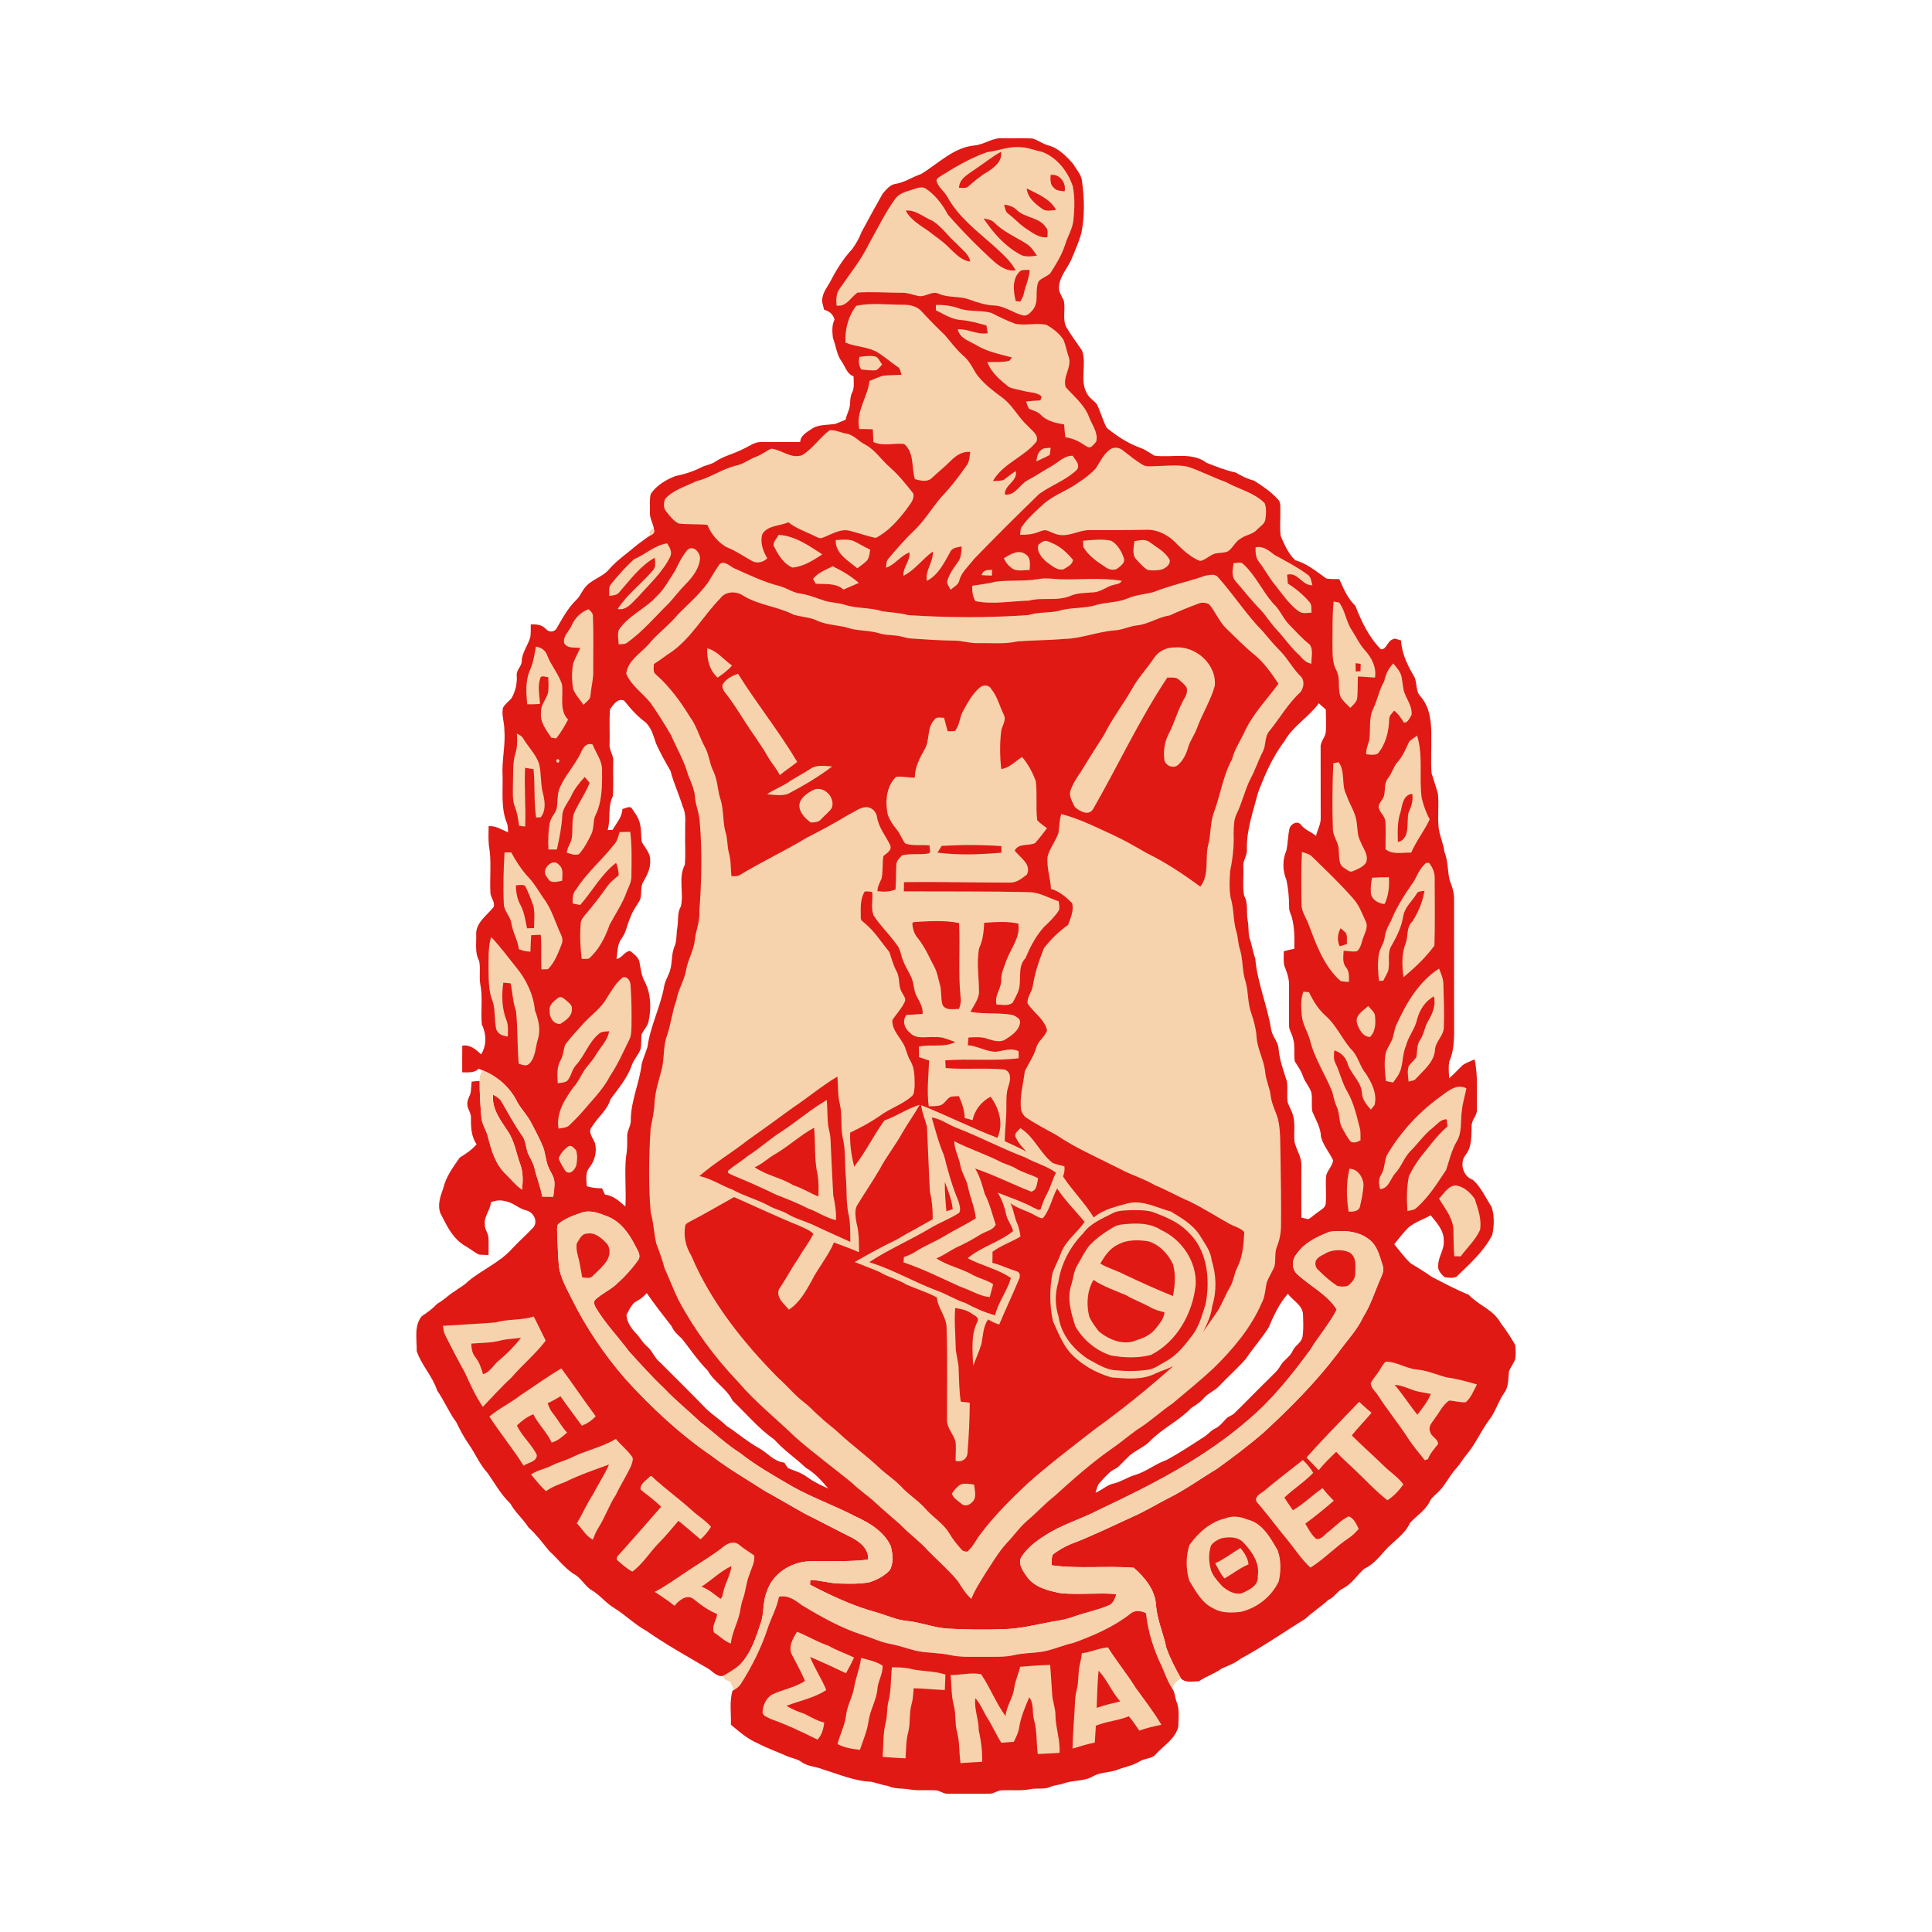 <?xml version="1.0" encoding="UTF-8"?>
<svg id="Layer_1" data-name="Layer 1" xmlns="http://www.w3.org/2000/svg" viewBox="0 0 1000 1000">
  <path d="m504.615,75.262c-10.967.927-18.927,9.405-27.877,14.82-4.48,1.481-8.441,4.334-13.157,5.088-2.944.382-4.87,2.971-6.706,5.043-3.698,6.606-7.405,13.203-10.949,19.89-1.181,3.18-2.88,6.124-4.87,8.859-4.807,5.106-8.45,11.213-11.667,17.419-1.381,2.362-3.08,4.607-3.616,7.351-.691,2.208.3,4.425.772,6.57,2.699.763,4.734,2.362,5.407,5.161-1.517,2.917-1.163,6.379-.827,9.532,1.59,3.962,1.881,8.423,4.407,11.976,2.017,2.717,2.735,6.579,6.279,7.814,0,2.871.554,5.924-.827,8.587-.872,1.672-.863,3.58-.99,5.425-.073,2.98-1.736,5.588-2.353,8.46-1.754.663-3.444,1.481-5.207,2.117-4.207.727-8.959.164-12.603,2.799-2.453,1.681-5.452,3.253-5.661,6.588-6.824.109-13.648-.055-20.463.036-3.407-.009-6.106,2.353-9.105,3.616-4.661,2.462-9.959,3.562-14.357,6.524-2.144,1.518-4.834,1.763-7.16,2.899-4.243,2.199-8.859,3.653-13.539,4.58-4.898,1.926-9.704,4.789-12.712,9.214-.763,3.108-.327,6.388-.418,9.559-.273,3.18,1.845,5.834,2.045,8.95.554,1.281-.482,2.462-1.645,2.844-2.453,1.536-4.761,3.308-7.069,5.052-4.87,4.216-10.304,7.796-14.547,12.703-3.444,4.053-9.15,5.17-12.43,9.386-1.681,2.008-2.526,4.607-4.498,6.388-4.462,4.298-7.342,9.841-10.413,15.129-1.554,1.744-3.889,1.554-5.37-.136-2.026-2.199-4.952-2.417-7.769-2.335-.027,2.108.073,4.234-.182,6.342-1.09,4.407-4.389,8.123-4.516,12.803-.054,2.708-2.889,4.507-2.571,7.315.291,4.143-.663,8.269-2.753,11.849-1.445,1.617-3.289,2.917-4.371,4.852-.818,3.825.727,7.605.727,11.44.672,7.942-1.399,15.729-.927,23.661.236,8.314-.981,17.055,2.362,24.933.463,1.427.354,2.953.472,4.443-3.262-1.372-6.342-3.453-10.041-3.199-.054,3.344-.227,6.697.127,10.041,1.481,8.123.327,16.419.79,24.615.218,2.435,2.353,4.461,1.763,7.033-3.462,4.534-9.586,8.26-9.123,14.766.136,4.407-.745,9.114,1.472,13.157.927,3.953-.045,8.096.618,12.094,1.417,6.915.154,13.993.827,20.962,2.39,4.807,2.571,10.813-.373,15.438-2.717-2.526-5.743-5.179-9.75-4.48-.064,4.598-.045,9.205-.036,13.812,2.944-.073,6.27.491,8.496-1.89.681.273,1.363.563,2.035.863,7.651,2.999,14.284,8.859,17.91,16.274,2.063,3.807,5.234,6.878,7.215,10.749,2.063,4.043,4.298,8.023,6.015,12.23,1.472,3.444,1.417,7.333,2.944,10.768.954,2.444,2.717,4.607,3.053,7.278.264,2.708-.2,5.407-.545,8.096-1.917-.045-3.834-.073-5.752-.082-.781-5.061-2.862-9.768-3.971-14.738-.618-2.853-2.381-5.243-3.48-7.896-1.027-3.008-.99-6.433-3.008-9.041-3.98-5.597-7.16-11.703-10.64-17.61-.954-1.654-2.699-2.535-4.271-3.489-.872,7.151,3.689,13.03,7.378,18.636,3.725,5.27,4.561,11.822,6.76,17.755,1.463,4.08,1.272,8.514.836,12.767-3.244-2.135-5.597-5.27-8.351-7.933-5.525-5.143-7.633-12.721-9.395-19.799-1.045-3.444-3.217-6.551-3.353-10.241-.491-6.07-.9-12.167-.854-18.255-1.372.082-2.735.2-4.098.363-.245,1.672-.264,3.371-.454,5.061-.254,2.244-1.944,4.107-1.826,6.433-.118,2.59,2.09,4.625,1.872,7.242-.054,4.689.136,9.704,2.935,13.684-2.435,2.862-5.524,4.952-8.714,6.86-3.462,4.989-7.197,9.986-8.587,16.038-1.472,4.062-3.071,8.55-1.417,12.821,3.044,5.997,6.061,12.512,11.885,16.328,2.699,1.526,5.143,3.453,7.842,4.989,1.708.264,3.444.209,5.17.264-.009-3.044.154-6.097-.054-9.132-.2-2.253-1.954-4.089-1.845-6.406-.709-4.316,2.844-7.587,3.126-11.758,2.344-.954,4.916-1.308,7.369-.518,4.034.518,6.906,3.78,10.813,4.716,3.78.772,6.406,5.597,3.78,8.85-3.562,3.735-7.415,7.187-10.967,10.94-6.379,7.242-15.629,10.904-22.907,17.055-1.972,2.045-4.552,3.308-6.806,4.997-3.171,1.935-5.743,4.68-9.023,6.46-2.362,2.544-5.161,4.589-8.06,6.479-4.116,5.098-2.471,12.049-2.599,18.091,2.462,7.278,8.214,13.021,10.586,20.39,3.644,5.252,6.052,11.249,9.886,16.374,1.863,3.825,3.834,7.587,6.242,11.095,3.544,4.989,5.843,10.822,10.05,15.329,3.725,5.325,6.878,11.122,11.649,15.638,2.499,4.625,6.651,7.969,9.432,12.394,3.989,3.626,7.26,7.905,10.622,12.094,4.271,3.889,7.778,8.65,12.603,11.903,3.989,1.917,5.806,6.37,9.604,8.578,4.316,2.562,7.342,6.733,11.685,9.25,5.715,3.58,10.504,8.423,16.456,11.703,10.486,7.324,21.68,13.493,32.684,19.972,2.072,1.581,4.38,4.107,7.26,3.335,2.862-1.608,5.715-3.28,8.205-5.434,6.224-6.206,8.732-14.793,11.44-22.898,1.417-5.052.781-10.522,2.862-15.411,3.071-9.386,12.83-15.383,22.462-15.556,9.968-.354,19.99.445,29.913-.854.463-5.406-4.134-9.168-8.46-11.403-8.096-4.025-16.083-8.278-24.179-12.312-6.96-3.862-13.784-7.951-20.763-11.776-9.168-5.943-18.682-11.376-27.369-18.028-16.537-11.304-31.285-25.042-44.733-39.853-11.058-12.694-20.545-26.769-28.023-41.861-2.581-5.197-5.534-10.377-6.488-16.183-.527-5.752-.636-11.54-.936-17.31.054-1.599-.3-3.335.409-4.816,3.435-2.98,7.851-4.498,12.076-5.979,4.589-1.708,9.395.254,13.675,1.944,6.651,2.671,11.04,8.741,14.148,14.938,1.081,2.299,3.407,5.098,1.59,7.623-3.353,4.761-7.369,9.059-11.74,12.921-3.153,2.726-7.042,4.471-10.113,7.296-1.463 1-.872,2.953-.154,4.234,4.88,8.223,11.567,15.129,17.264,22.771,5.906,6.515,11.785,13.075,18.182,19.118,5.888,6.261,12.639,11.604,18.818,17.555,6.878,5.216,13.112,11.249,20.408,15.901,8.632,6.797,18.246,12.176,27.714,17.701,10.586,5.833,22.035,9.877,32.73,15.492,7.069,3.235,14.229,7.733,17.646,14.993,1.036,4.007,1.608,8.696-.482,12.457-2.826,3.117-6.76,5.116-10.749,6.342-5.016.9-10.159.727-15.238.609-5.134-.054-10.059-1.754-15.184-1.845-.027.618-.082,1.845-.1,2.462,11.085,5.806,22.525,11.149,34.647,14.402,5.134,1.481,10.059,3.853,15.447,4.343,7.587.736,14.775,3.862,22.435,4.062,9.086.427,18.182.582,27.268.218,8.85-.118,17.446-2.417,26.087-3.998,3.526-.491,7.024-1.181,10.368-2.399,6.161-2.226,12.658-3.435,18.673-6.043,2.19-1.127,2.971-3.562,3.635-5.743-9.604-.772-19.245.427-28.831-.454-6.342-1.281-13.475-2.917-17.446-8.514-1.944-2.808-4.616-6.242-3.135-9.813,2.99-4.907,7.633-8.478,12.421-11.485,8.75-5.779,18.973-8.569,28.177-13.448,27.196-12.812,54.401-26.696,77.208-46.559,12.33-10.431,22.416-23.152,31.948-36.119,4.316-7.124,9.886-13.439,13.711-20.872-4.934-7.914-13.693-11.994-20.336-18.191-3.107-2.626-2.953-7.66-.4-10.595,3.98-5.879,10.686-8.986,17.083-11.476,7.124-.881,15.311-.509,20.99,4.48,3.762,3.189,4.88,8.269,6.361,12.757.818,2.054.218,4.234-.691,6.143-3.089,6.878-5.216,14.211-9.268,20.635-3.217,7.006-8.705,12.503-13.094,18.745-11.431,15.047-24.752,28.541-38.663,41.289-7.66,6.633-15.792,12.703-23.997,18.655-8.323,4.979-16.183,10.74-24.879,15.075-6.451,3.262-12.603,7.115-19.254,9.968-10.422,4.734-20.681,9.832-31.403,13.866-3.389,1.336-6.524,3.271-9.432,5.443-.763,1.745-.5,3.716-.609,5.579,14.084,1.981,28.395.145,42.507,1.281,5.697,4.97,11.076,11.422,11.522,19.327.582,7.66,3.844,14.711,5.379,22.171,1.981,5.497,4.689,10.74,7.578,15.829,2.344,2.426,6.288,1.427,9.332,1.408,3.68-2.626,8.087-3.871,11.712-6.579,3.317-1.436,6.751-2.662,9.604-4.97,11.64-6.252,22.498-13.82,33.72-20.799,3.789-3.507,8.151-6.324,11.958-9.804,3.107-1.299,4.634-4.661,7.705-5.97,4.425-2.353,7.115-6.815,10.768-10.086,4.216-1.908,7.306-5.434,10.268-8.877,4.28-5.116,10.613-8.496,13.412-14.802,3.408-3.825,8.151-6.606,10.395-11.376.681-1.636,2.19-2.653,3.407-3.853,4.316-3.707,6.47-9.195,10.35-13.284,2.026-2.253,3.444-4.979,5.452-7.251,4.498-5.425,7.224-12.021,11.44-17.637,3.353-4.243,4.652-9.65,7.805-14.021,2.372-3.217,1.954-7.369,2.426-11.122.89-2.108,2.235-3.989,3.189-6.07.391-2.508.4-5.098-.009-7.587-2.226-4.043-4.87-7.842-7.624-11.531-3.644-6.715-11.476-9.05-16.483-14.466-6.542-2.617-12.739-5.988-19-9.177-3.553-2.571-7.315-4.816-11.04-7.106-3.135-2.962-5.697-6.488-8.423-9.813,2.408-3.044,4.798-6.124,7.569-8.859,3.389-2.68,7.551-4.062,11.322-6.106,3.053,3.834,6.942,7.896,6.724,13.148.436,4.534-2.899,8.278-2.862,12.785-.354,2.517,1.526,4.48,3.235,6.043,2.008.4,4.289.636,6.215-.164,6.779-6.679,14.184-13.048,18.527-21.689 1-4.789,1.208-9.841-.354-14.52-3.071-4.725-5.434-10.177-9.65-13.975-5.288-1.772-7.151-9.005-3.598-13.184,3.135-4.053,2.717-9.541,2.944-14.384-.3-3.353,3.035-5.697,2.726-9.05-.191-8.587.654-17.282-1.227-25.742-2.045.963-4.234,1.699-6.115,2.944-2.353,2.299-4.607,4.707-7.051,6.915-.118-2.817-.391-5.661,0-8.46,2.399-5.47,2.68-11.567,2.58-17.464-.045-22.416-.009-44.833-.018-67.249-.009-3.298-1.109-6.451-2.308-9.477-1.118-4.807-.754-9.932-2.662-14.557-.481-4.316-2.508-8.223-3.008-12.521-.645-5.906.245-11.867-.391-17.755-1.136-3.453-2.045-6.969-3.262-10.386-.509-5.961-.036-11.976-.164-17.964.154-7.542-.336-15.82-5.488-21.799-2.771-2.699-1.663-7.042-3.326-10.286-3.407-5.743-6.46-11.976-6.851-18.755-1.508-.309-3.189-1.581-4.616-.436-2.517.972-2.862,5.207-5.806,4.97-6.224-6.261-10.05-14.402-13.239-22.525-3.98-3.735-6.088-8.887-8.287-13.784-2.217-.045-4.434.064-6.624-.264-5.116-3.535-9.968-7.787-16.101-9.459-3.671-3.308-5.597-8.078-7.578-12.503-.6-4.107-.136-8.278-.209-12.412-.136-2.299.509-5.043-1.39-6.788-3.507-3.825-7.86-6.779-12.212-9.532-3.398-.863-6.497-2.372-9.477-4.198-5.207-1.072-10.113-3.117-15.047-4.998-7.787-5.924-18.091-2.49-27.041-3.744-2.362-1.281-4.462-3.053-7.033-3.925-6.488-2.353-12.394-6.106-17.673-10.486-2.045-3.907-3.153-8.223-5.098-12.176-1.436-1.899-3.735-3.044-4.861-5.161-4.362-6.833-.154-15.402-2.808-22.644-2.653-3.989-5.597-7.814-8.042-11.949-2.326-4.307-.318-9.395-1.427-13.966-1.054-2.399-2.917-4.716-2.426-7.496.518-5.216,4.325-9.123,6.361-13.748,1.926-4.543,3.925-9.078,5.234-13.848,1.69-8.614,1.554-17.564.345-26.224-.164-3.562-2.835-6.233-4.498-9.195-3.553-4.08-7.542-8.251-12.93-9.759-2.944-.736-5.388-2.762-8.278-3.571-5.107-.318-10.231-.018-15.338-.145-5.161-.436-9.441,3.18-14.447,3.707h0Zm-188.917,291.922c1.608-2.235,4.225-6.206,7.424-4.471,2.962,3.753,6.143,7.36,9.913,10.331,3.907,2.671,5.088,7.514,6.506,11.731,2.172,4.907,4.816,9.586,7.496,14.22,1.627,6.27,4.416,12.121,6.279,18.337,2.072,4.098,1.172,8.768,1.327,13.175-.164,5.688.291,11.404-.164,17.073-3.544,6.679-.436,14.511-2.054,21.59-2.008,3.317-1.199,7.269-1.835,10.922-.654,3.371-.082,6.978-1.627,10.15-1.763,4.589-.727,9.85-2.998,14.266-.781,1.963-1.863,3.834-2.181,5.952-1.908,10.731-7.197,20.581-8.641,31.412-.909,2.953-2.19,5.797-2.99,8.778-1.136,9.804-5.561,18.927-5.661,28.895.282,3.199-2.181,5.806-1.845,9.014.018,3.435.045,6.906-.636,10.295-.809,8.523.182,17.11-.3,25.633-3.144-2.717-6.224-5.697-10.568-6.161-.518-1.09-1.027-2.181-1.526-3.271-2.671-.009-5.334-.254-7.878-1.063-.2-3.189-.909-6.86,1.263-9.559,2.78-3.535,4.134-8.323,2.962-12.721-.927-2.69-3.998-5.752-1.554-8.523,2.917-4.952,7.969-8.523,9.55-14.193,4.144-5.652,8.923-11.149,11.167-17.937,1.081-2.953,3.498-5.207,4.462-8.205.527-2.499.136-5.07.536-7.578,1.227-2.426,3.362-4.443,3.698-7.26,1.354-6.697,1.027-14.011-2.226-20.145-1.563-2.89-1.899-6.17-2.508-9.332-.245-2.835-2.835-4.625-4.843-6.279-2.926-.1-4.189,3.689-7.133,4.107.554-3.571.336-7.587,2.626-10.604,2.417-3.189,2.826-7.306,4.534-10.849.954-3.044,2.871-5.597,4.498-8.287,2.026-3.162.182-7.296,2.317-10.386,1.954-3.398,3.78-7.124,3.426-11.167.082-3.689-2.78-6.351-4.38-9.386-.409-3.026-.064-6.124-.863-9.096-.545-3.244-2.717-5.861-4.471-8.541-1.463-.79-3.153.409-4.643.691-.145,4.171-3.126,7.342-5.088,10.804-.645.018-1.917.064-2.553.091,1.69-5.761-.091-12.04,2.662-17.491.491-5.988.054-12.03.218-18.037.354-3.208-2.253-5.779-1.872-8.977.136-5.979-.209-11.985.173-17.946h0Zm349.139,16.428c4.416-7.851,12.576-12.394,17.773-19.618,1.172,1.109,2.381,2.181,3.616,3.226.045,3.807.245,7.624.018,11.431-.173,2.962-2.926,5.143-2.69,8.196,0,12.149.009,24.297.036,36.446.164,3.317-1.772,6.197-2.399,9.368-2.49-2.108-5.852-3.08-7.833-5.779-1.835-2.335-5.434-.373-5.943,2.117-.818,3.653-.809,7.433-1.536,11.095-2.135,4.779-2.108,10.577-.027,15.374.99,4.634,1.399,9.396,1.39,14.148-.073,1.745.772,3.317,1.327,4.934,1.508,5.37,1.49,10.986,1.363,16.519-1.845.345-3.653.827-5.461,1.308.054,2.562-.318,5.216.373,7.723,1.236,3.008,2.344,6.152,2.372,9.441.073,6.987-.091,13.966-.018,20.953-.154,2.526,1.572,4.58,2.054,6.978,1.218,3.816.3,7.878.89,11.776,1.454,2.544,3.335,4.87,4.225,7.715 1,3.008,3.298,5.37,4.352,8.36.745,3.353-.164,6.869.618,10.222,1.826,4.162,4.243,8.241,4.416,12.903,1.136,4.425,4.325,7.987,6.224,12.067-.2,3.062-3.044,5.252-3.598,8.223-.382,4.743.218,9.514-.191,14.257-.182,2.172-2.408,3.126-3.907,4.325-1.745,1.163-3.244,2.68-5.061,3.725-1.236-.218-2.435-.545-3.635-.8-.054-9.05-.009-18.1,0-27.141.118-4.271-2.571-7.896-3.517-11.931-.563-4.561.509-9.268-.8-13.739-.545-2.553-2.181-4.68-2.826-7.187-.445-3.498.182-7.042-.363-10.522-1.672-5.47-3.762-10.877-4.28-16.619-.136-3.907-3.425-6.742-3.898-10.559-2.017-12.312-7.124-23.925-8.178-36.41-1.318-3.453-1.672-7.16-3.008-10.604-.709-2.971-.309-6.079-.918-9.077-.845-4.234.454-8.841-1.826-12.739-.927-4.943-.191-10.077-.418-15.093-.372-3.199,2.135-5.797,1.835-8.977-.273-10.022,3.217-19.454,5.652-29.013,3.544-9.504,7.633-18.882,13.793-27.023h0Zm-334.701,289.541c1.799-.945,3.226-2.417,4.634-3.834,4.062,5.888,8.45,11.522,12.857,17.137,1.099,2.671,3.298,4.571,5.37,6.479,4.38,5.57,8.351,11.531,13.403,16.565,3.271,5.915,9.777,9.277,12.748,15.429,7.133,6.806,13.512,14.484,21.626,20.19,4.888,5.461,11.004,9.55,16.283,14.584,4.634,2.662,8.251,6.715,11.64,10.768-3.789-1.736-7.605-3.48-10.958-5.988-2.98-2.172-6.506-3.271-9.895-4.598-.691-.909-1.272-1.89-1.872-2.835-5.416-.5-8.732-5.134-13.221-7.56-5.942-3.271-11.04-7.796-16.719-11.458-3.862-3.771-8.541-6.515-12.167-10.54-7.315-7.524-14.784-14.884-22.207-22.307-2.808-2.163-3.844-5.761-6.506-8.051-2.163-1.826-3.616-4.271-5.379-6.433-2.771-2.699-5.261-6.124-5.534-10.095,1.572-2.744,2.753-6.17,5.897-7.451h0Zm336.464-3.48c2.608,3.589,7.669,5.815,7.833,10.777.118,3.798.345,7.66-.254,11.431-.573,3.235-4.053,4.607-5.216,7.551-1.39,2.99-4.561,4.552-6.17,7.378-1.445,2.699-3.889,4.625-5.952,6.824-6.024,5.788-11.758,11.867-17.755,17.682-1.081,1.145-2.608,1.645-3.907,2.471-1.981,1.926-3.598,4.362-6.17,5.588-2.017.909-3.426,2.653-5.17,3.934-6.633,4.316-13.239,8.714-20.208,12.458-5.625,1.944-10.295,5.924-16.02,7.642-3.853,1.054-7.151,3.507-11.049,4.416-3.58.718-6.17,3.517-9.523,4.761.609-1.881.963-3.998,2.453-5.425,2.508-2.662,4.861-5.697,8.305-7.197,2.117-1.445,3.671-3.589,5.588-5.297,3.38-3.771,8.569-5.207,11.994-8.905,6.388-6.479,14.902-10.395,21.172-16.965,2.372-1.536,4.798-3.035,6.642-5.216,2.281-2.653,5.797-3.771,8.078-6.433,4.416-4.661,9.259-8.914,13.512-13.73,3.762-5.588,8.26-10.64,11.876-16.328,2.608-6.143,5.452-12.394,9.941-17.419h0Z" style="fill: #e01914; fill-rule: evenodd; stroke-width: 0px;"/>
  <path d="m510.93,78.742c5.506-.672,10.786-2.917,16.401-2.608,4.189-.036,8.096,1.645,12.14,2.508,7.723,2.935,13.121,10.031,15.783,17.664,1.136,5.734.981,11.658.363,17.455-.363,4.543-2.971,8.441-4.253,12.739-1.717,5.443-4.77,10.313-7.824,15.093-1.781,1.572-4.289,2.199-5.888,3.971-2.308,4.652.445,10.704-3.135,14.875-1.299,1.563-2.998,3.453-5.261,2.753-5.043-1.363-9.423-4.861-14.784-5.079-4.425-.173-8.623-1.572-12.739-3.062-5.098-1.908-10.822-.772-15.829-2.998-3.562-1.681-6.842,1.835-10.449,1.181-2.99-.582-5.87-1.863-8.977-1.69-7.542.009-15.12-.636-22.643-.091-3.498,2.444-5.87,7.633-10.858,6.678-.2-2.88-.291-6.042,1.481-8.496,5.188-7.623,11.076-14.793,15.147-23.125,4.552-8.051,8.541-16.474,14.03-23.952,2.426-3.017,6.397-3.535,9.804-4.825,1.672-.554,3.562-1.063,5.288-.418,5.188,3.335,9.023,8.305,11.858,13.712,7.587,8.732,15.756,16.974,24.343,24.733,3.017,2.499,6.688,4.816,10.804,4.134-2.889-5.197-7.542-9.086-11.858-13.066-8.541-7.514-17.891-14.702-23.489-24.842-1.517-2.853-4.462-4.788-5.497-7.896-.536-1.218.518-1.926,1.381-2.535,7.824-4.988,15.892-9.75,24.661-12.812h0Z" style="fill: #f7d3ad; fill-rule: evenodd; stroke-width: 0px;"/>
  <path d="m504.406,87.811c4.571-3.035,8.841-6.524,13.648-9.214.972,4.77-3.444,8.105-6.987,10.386-3.635,2.072-6.769,4.825-9.913,7.551-1.308,1.19-3.208.573-4.779.672.182-4.77,4.652-6.942,8.033-9.395h0Z" style="fill: #e01914; fill-rule: evenodd; stroke-width: 0px;"/>
  <path d="m543.795,90.555c4.67-.718,8.214,4.107,7.242,8.487-1.99-.282-4.298-.2-5.643-1.954-1.954-1.59-1.69-4.289-1.599-6.533h0Z" style="fill: #e01914; fill-rule: evenodd; stroke-width: 0px;"/>
  <path d="m531.438,97.542c5.57,2.926,12.049,5.207,15.184,11.122-2.462.173-5.379,1.036-7.451-.772-3.535-2.562-7.351-5.661-7.733-10.35h0Z" style="fill: #e01914; fill-rule: evenodd; stroke-width: 0px;"/>
  <path d="m519.707,105.938c2.49.254,4.925,1.018,6.679,2.88,4.325,4.071,11.558,3.616,14.956,8.841,1.445,1.336.681,3.417.827,5.134-4.725.545-8.278-2.78-12.003-5.088-2.926-2.163-5.388-4.879-8.296-7.069-1.572-1.027-1.608-3.089-2.163-4.698h0Z" style="fill: #e01914; fill-rule: evenodd; stroke-width: 0px;"/>
  <path d="m468.823,108.991c5.197-.463,9.277,3.462,13.857,5.316,4.916,3.135,8.205,8.187,12.603,11.958,2.499,2.899,6.179,5.052,6.915,9.096-4.343-.4-7.324-3.771-10.35-6.524-3.217-3.544-7.306-6.097-11.022-9.077-4.371-3.116-9.468-5.797-12.003-10.767h0Z" style="fill: #e01914; fill-rule: evenodd; stroke-width: 0px;"/>
  <path d="m509.067,113.053c1.899.464,4.071.618,5.506,2.117,4.825,4.861,11.258,7.533,16.965,11.167,2.217,1.49,3.671,3.789,5.143,5.961-3.062.436-6.533.963-9.241-.918-7.678-4.325-13.53-11.095-18.373-18.328h0Z" style="fill: #e01914; fill-rule: evenodd; stroke-width: 0px;"/>
  <path d="m528.53,139.949c1.454-.263,2.935-.209,4.416-.254-.164,4.389-2.281,8.323-3.099,12.585-.3,1.372-1.118,2.553-1.726,3.807-.6-.064-1.799-.182-2.399-.236-1.254-5.279-2.063-12.185,2.808-15.902h0Z" style="fill: #e01914; fill-rule: evenodd; stroke-width: 0px;"/>
  <path d="m443.199,158.285c7.896-1.708,16.092-.527,24.107-.563,3.707-.091,7.56.8,10.022,3.78,3.762,4.116,7.696,8.069,11.722,11.94,3.062,3.571,5.861,7.396,9.405,10.54,2.889,2.408,4.734,5.743,6.515,8.996,3.662,5.379,8.996,9.241,14.139,13.085,5.197,3.953,8.005,10.086,12.866,14.366,1.963,2.399,5.77,4.452,4.543,8.087-6.388,8.114-17.392,11.285-22.589,20.481,1.872-.118,3.825.018,5.625-.627,2.072-1.49,3.971-3.226,6.197-4.516,1.109,5.352-5.879,6.979-5.652,12.13,5.352.654,7.542-5.034,11.585-7.287,4.125-2.126,7.96-4.761,11.985-7.06,3.844-1.99,6.888-5.806,11.558-5.752,1.063,1.935,3.344,3.716,2.708,6.17-.173,1.172-1.417,1.718-2.135,2.526-5.47,4.516-12.294,6.988-17.973,11.14-11.385,11.013-22.625,22.198-33.629,33.593-2.753,3.68-6.624,6.76-7.733,11.403-.609,2.172-2.917,3.117-4.452,4.543-.618-1.508-2.09-2.917-1.681-4.652,1.072-3.626,3.298-6.733,5.516-9.732,1.708-2.317,1.772-5.306,1.89-8.06-2.181.563-5.07.591-6.006,3.071-3.08,5.497-6.088,11.776-11.976,14.757-.991-5.434,3.453-9.823,3.071-15.165-5.379,3.816-9.195,9.532-15.165,12.557-.436-4.48,3.626-7.715,3.062-12.121-4.634,1.754-7.424,6.351-12.112,7.941.218-1.499-.009-3.235,1.054-4.471,4.298-5.106,8.65-10.177,13.484-14.784,5.334-5.079,9.105-11.458,13.82-17.055,5.079-5.325,9.614-11.149,13.748-17.219,1.109-1.954,1.154-4.271,1.472-6.433-3.925-.363-7.278,1.817-9.941,4.471-3.126,3.217-6.697,5.952-9.922,9.059-2.453,2.29-5.915,1.345-8.778.582-1.854-6.015-.209-13.757-5.57-18.219-5.288-.554-10.877,1.345-15.92-1.008-.082-2.19-.191-4.38-.273-6.569-2.335-.109-4.67-.136-7.006-.164-1.944-8.905,4.225-16.392,5.316-24.906,2.417-.863,4.689-2.154,7.215-2.69,3.089-.354,6.215-.236,9.314-.5-.563-1.427-.582-3.326-2.09-4.125-3.407-2.308-6.524-5.016-9.986-7.251-5.152-3.189-11.431-2.908-16.919-5.234-.373-6.715,1.399-13.73,5.57-19.055h0Z" style="fill: #f7d3ad; fill-rule: evenodd; stroke-width: 0px;"/>
  <path d="m484.388,157.822c3.889-.082,7.805.345,11.494,1.627,5.506,2.181,11.649.881,17.273,2.517,4.107,2.063,8.214,4.171,12.576,5.679,5.252.936,10.659-.618,15.901.454,3.344,1.935,6.579,4.362,8.732,7.624,1.281,2.89,1.736,6.079,2.826,9.041,1.726,5.334-3.308,10.25-1.572,15.611,4.325,4.888,9.732,9.168,12.085,15.474,1.526,4.107,4.798,8.042,3.725,12.676-.718,1.027-1.627,1.899-2.544,2.753-1.581.872-2.944-.627-4.243-1.327-2.762-1.899-5.906-3.144-9.223-3.626-.3-2.199-.463-4.425-.627-6.633-4.334-.709-9.005-1.717-12.14-5.043-1.636-1.69-4.007-2.126-6.052-3.08-.645-1.199-1.063-2.49-1.517-3.753,2.471-.291,4.952-.454,7.442-.609.154-.509.463-1.517.618-2.026-2.435-2.235-5.87-1.899-8.859-2.717-2.671-.754-5.506-1.009-8.06-2.126-4.462-3.571-9.105-7.342-11.158-12.866,3.816-.336,7.778.309,11.485-.827.309-.4.927-1.208,1.236-1.617-6.379-1.717-13.03-3.026-18.727-6.542-3.535-2.026-8.423-3.471-9.305-8.042,5.334-.309,10.086,2.962,15.483,2.026-.218-1.345-.445-2.69-.663-4.034-4.325-1.099-8.587-2.462-13.066-2.762-4.807-.3-8.887-3.017-13.094-5.07-.009-.7-.018-2.09-.027-2.78h0Z" style="fill: #f7d3ad; fill-rule: evenodd; stroke-width: 0px;"/>
  <path d="m444.853,184.718c2.808-.345,5.706-.809,8.505-.109,1.554.845,2.163,2.726,3.235,4.062-1.0.991-1.79,2.253-3.035,2.962-2.608.254-5.225-.154-7.814-.391-1.19-1.999-1.463-4.28-.89-6.524h0Z" style="fill: #f7d3ad; fill-rule: evenodd; stroke-width: 0px;"/>
  <path d="m415.14,235.593c5.625-3.308,9.141-9.205,14.375-12.957,2.889-.145,5.57,1.236,8.369,1.772,4.007.536,6.47,4.044,9.95,5.715,5.197,2.799,8.351,7.96,12.748,11.713,4.534,4.034,8.351,8.777,12.094,13.521.863,3.453-2.117,6.033-3.789,8.678-4.325,5.579-9.205,11.149-15.601,14.384-4.761-.936-9.395-2.762-14.157-3.844-4.961-.818-9.223,2.399-13.721,3.862-1.199.464-2.335-.382-3.389-.809-4.679-2.39-9.832-3.962-13.966-7.306-4.416,2.008-10.568,1.49-13.421,6.024-1.399,4.262.291,8.923,2.517,12.63-2.008,1.972-5.052,2.844-7.669,1.508-4.552-2.508-8.841-5.516-13.711-7.405-4.271-2.653-7.796-6.679-9.595-11.404-4.925-.5-9.895-.136-14.802-.681-2.717-1.299-4.58-3.798-6.424-6.079-1.663-1.726-1.472-4.398-.8-6.515,4.198-4.879,10.668-6.542,16.219-9.341,7.296-1.708,13.448-6.415,20.763-8.105,3.698-.763,6.679-3.271,10.204-4.543,2.826-1.018,5.161-3.008,7.905-4.18,5.388.609,10.268,5.388,15.901,3.362h0Z" style="fill: #f7d3ad; fill-rule: evenodd; stroke-width: 0px;"/>
  <path d="m538.807,233.04c1.245-1.409,3.326-1,4.998-1.299-.136,1.245-.236,2.508-.482,3.744-2.272,1.218-4.634,2.253-6.96,3.344.436-2.054.591-4.434,2.444-5.788h0Z" style="fill: #f7d3ad; fill-rule: evenodd; stroke-width: 0px;"/>
  <path d="m574.163,232.922c1.935-1.735,5.052-1.481,6.969.145,3.235,2.553,6.46,5.125,9.959,7.306,2.072,1.408,4.707.899,7.06.899,5.416-.145,10.922-.836,16.283.191,6.906,2.235,13.348,5.624,20.163,8.087,6.615,3.698,14.547,5.334,19.981,10.895,1.018,2.535.763,5.461.427,8.123-.209,2.571-2.717,3.816-4.289,5.516-2.181,2.481-5.706,2.708-8.323,4.525-2.908,1.517-4.098,4.852-6.715,6.715-1.745.89-3.789.7-5.67,1.027-3.362.273-5.706,3.507-8.896,4.025-4.48-1.808-8.178-5.088-11.585-8.432-4.207-4.679-10.35-8.178-16.792-7.705-9.423.182-18.855.136-28.277.127-5.007-.191-9.495,2.699-14.484,2.626-2.717.082-5.143-1.263-7.596-2.235-1.881-.89-3.798.336-5.588.863-2.808,1.045-5.824,1.236-8.796,1.172.245-1.499,0-3.235,1.109-4.452,3.071-4.398,7.197-7.869,11.076-11.513,5.361-4.707,12.303-6.878,18-11.067,3.262-2.135,6.433-4.498,9.068-7.387,2.09-3.289,3.771-6.987,6.915-9.45h0Z" style="fill: #f7d3ad; fill-rule: evenodd; stroke-width: 0px;"/>
  <path d="m336.814,276.982c-1.445-.981.009-3.807,1.645-2.844.554,1.281-.482,2.462-1.645,2.844h0Z" style="fill: #f7d3ad; fill-rule: evenodd; stroke-width: 0px;"/>
  <path d="m402.982,276.837c8.441.472,15.756,5.606,22.634,10.104-4.707,3.08-9.795,6.379-15.511,6.824-4.316-1.845-7.16-6.297-9.205-10.395-1.554-2.372,1.208-4.48,2.081-6.533h0Z" style="fill: #f7d3ad; fill-rule: evenodd; stroke-width: 0px;"/>
  <path d="m432.577,279.545c2.98-.2,6.07-.563,8.977.345,2.999,1.417,5.806,3.235,8.85,4.598-.345,1.935-.436,4.089-1.69,5.715-1.554,1.445-3.28,2.689-4.979,3.962-4.589-3.971-11.522-7.614-11.158-14.62h0Z" style="fill: #f7d3ad; fill-rule: evenodd; stroke-width: 0px;"/>
  <path d="m539.843,280.272c1.617-.918,3.417.309,4.925.927,4.28,1.808,7.687,5.061,10.613,8.605-.264,2.49-3.044,3.68-4.934,4.888-3.444.763-6.233-2.163-8.868-3.898-2.417-2.19-5.161-5.334-4.107-8.85.745-.618,1.536-1.172,2.372-1.672h0Z" style="fill: #f7d3ad; fill-rule: evenodd; stroke-width: 0px;"/>
  <path d="m560.624,279.872c4.798-.345,9.741-1.045,14.493,0,3.389,1.935,5.416,5.506,6.615,9.105.727,2.226-1.481,3.725-2.926,4.979-1.881,1.572-4.661,1.018-6.497-.327-4.38-2.808-8.896-5.897-11.576-10.486-.1-1.09-.136-2.181-.109-3.271h0Z" style="fill: #f7d3ad; fill-rule: evenodd; stroke-width: 0px;"/>
  <path d="m587.138,280.117c2.69-.472,5.861-1.299,8.187.681,3.589,2.726,7.996,4.879,10.122,9.059.336,2.49-1.99,4.043-3.971,4.888-2.471.554-5.088.691-7.587.227-2.181-1.472-3.962-3.471-5.734-5.397-2.426-2.571-1.208-6.342-1.018-9.459h0Z" style="fill: #f7d3ad; fill-rule: evenodd; stroke-width: 0px;"/>
  <path d="m328.137,289.476c5.87-2.453,10.658-7.242,17.137-8.242,1.363,2.026,2.835,4.498,1.608,6.979-3.98,8.014-10.74,14.111-16.592,20.735-3.008,2.835-5.852,7.142-10.595,6.288,4.888-7.596,12.249-13.03,18.064-19.808,1.845-1.817,1.39-4.443,1.099-6.742-7.524,4.253-12.639,11.413-18.255,17.755-1.208,1.772-3.417,1.717-5.325,2.008.218-2.045-.463-4.498,1.045-6.17,3.616-4.543,7.56-8.859,11.812-12.803h0Z" style="fill: #f7d3ad; fill-rule: evenodd; stroke-width: 0px;"/>
  <path d="m649.88,283.297c3.907-.854,6.888,1.636,9.713,3.889,5.852,3.171,11.776,6.27,17.164,10.204,1.872,1.19,1.972,3.607,2.535,5.543-5.307.264-7.451-6.915-13.066-5.497.091,1.526.209,3.053.345,4.589,4.198,2.662,8.051,5.915,11.294,9.677,1.318,1.463.736,3.598,1.009,5.388-2.181.145-4.598.709-6.551-.6-4.988-3.544-8.414-8.723-12.149-13.466-3.235-3.816-5.524-8.305-8.578-12.258-1.745-2.099-1.763-4.898-1.717-7.469h0Z" style="fill: #f7d3ad; fill-rule: evenodd; stroke-width: 0px;"/>
  <path d="m356.023,284.397c3.289-2.281,6.788,2.045,6.242,5.288-.627,5.061-4.043,9.305-7.524,12.839-3.044,3.017-5.57,6.506-8.469,9.65-7.078,6.897-13.457,14.611-21.553,20.381-1.236,1.109-2.98.727-4.48.963-.145-2.426-.7-4.934-.036-7.324,4.925-7.605,13.802-10.995,19.736-17.591,4.016-3.744,6.497-8.759,9.523-13.266,1.854-3.844,3.735-7.696,6.561-10.94h0Z" style="fill: #f7d3ad; fill-rule: evenodd; stroke-width: 0px;"/>
  <path d="m519.562,288.94c3.262-1.954,7.696-4.816,11.304-2.026,2.853,1.736,2.19,5.334,2.081,8.151-3.226-.136-7.096,1.136-9.713-1.39-1.699-1.154-2.808-2.917-3.671-4.734h0Z" style="fill: #f7d3ad; fill-rule: evenodd; stroke-width: 0px;"/>
  <path d="m372.551,291.893c2.653-1.79,5.134,1.181,7.433,2.235,7.769,3.453,15.465,7.242,23.761,9.268,3.535,1.018,6.624,3.298,10.322,3.807,4.471.6,8.605,2.426,12.876,3.78,3.453.954,7.088,1.063,10.531,2.09,6.197,2.017,12.921,1.263,19.127,3.308,4.516.654,9.105.754,13.521,2.026,20.69,1.299,41.498,1.399,62.179-.054,5.016-1.608,10.331-1.063,15.429-2.09,6.56-2.135,13.693-1.054,20.227-3.298,5.207-1.327,10.758-1.09,15.765-3.262,4.216-1.835,8.832-2.063,13.23-3.208,8.741-3.526,18-5.388,26.86-8.514,2.054-.273,4.652-1.163,6.361.481,8.26,9.096,14.802,19.609,23.47,28.35,2.889,3.48,5.806,6.951,9.014,10.15,3.934,4.016,6.497,9.141,10.522,13.075,2.272,2.09,1.663,6.033-.091,8.251-6.433,5.834-10.677,13.512-16.119,20.181-2.499,2.908-1.581,7.133-3.271,10.431-2.399,4.625-3.962,9.632-6.46,14.211-2.962,5.861-4.28,12.349-7.197,18.218-1.499,3.108-1.436,6.67-1.508,10.05.218,6.46-.436,12.948-1.79,19.263-.345,4.634-.572,9.377.209,13.975,1.799,5.634,1.254,11.676,2.917,17.337.972,3.117.927,6.451,1.954,9.559,1.627,5.306,1.045,11.031,2.808,16.31,1.663,5.47,1.036,11.395,3.08,16.774,1.336,3.934,2.417,7.942,2.69,12.112.354,6.279,3.816,11.822,4.434,18.046.345,4.298,2.39,8.205,2.871,12.485.509,4.343,2.762,8.187,3.862,12.376,1.345,6.242,1.027,12.666,1.227,19.009.182,11.794.391,23.598.254,35.392.009,3.798-.636,7.587-2.063,11.122-1.409,3.317-.527,7.033-1.354,10.477-1.163,2.653-2.744,5.125-3.844,7.824-1,3.662-.854,7.66-2.771,11.058-5.543,12.848-14.738,23.661-24.606,33.411-6.897,6.479-14.266,12.439-21.508,18.518-6.252,4.262-11.776,9.505-18.218,13.493-4.598,3.217-8.823,6.951-13.466,10.095-10.449,7.306-19.963,15.81-29.395,24.343-4.916,3.844-9.086,8.496-13.857,12.494-4.089,3.489-7.151,7.951-10.858,11.822-4.434,4.825-7.642,10.559-11.267,15.974-2.535,4.225-5.306,8.332-7.088,12.957-2.944-2.644-4.989-6.024-7.078-9.323-4.661-5.615-10.213-10.386-15.302-15.583-4.398-4.989-9.922-8.787-14.457-13.639-4.171-3.707-8.514-7.224-12.576-11.058-3.744-3.571-8.142-6.37-11.849-9.986-9.95-8.251-20.472-15.82-30.149-24.424-9.668-9.386-20.345-17.8-29.104-28.105-12.185-12.739-22.762-27.032-31.067-42.588-2.608-5.379-4.725-10.976-7.187-16.419-1.163-4.325-2.68-8.541-4.28-12.73-1.263-5.27-1.345-10.777-2.889-15.992-1.254-14.566-.972-29.24-.054-43.815.79-4.18,1.799-8.332,1.981-12.603.245-6.279,2.326-12.239,3.853-18.264,1.345-5.679.573-11.685,2.68-17.183,2.017-5.952,2.599-12.249,4.807-18.137.881-5.597,4.216-10.404,5.116-15.992.89-5.079,3.735-9.595,4.371-14.738.482-5.307,2.862-10.277,2.417-15.683,1.145-15.256,1.481-30.621.2-45.878-.191-4.425-2.154-8.505-2.471-12.903-.264-4.143-2.19-7.842-3.635-11.649-1.981-7.142-5.806-13.566-8.732-20.335-3.298-5.715-6.86-11.286-10.595-16.728-4.143-5.098-10.059-8.941-12.621-15.193.809-6.733,7.415-10.486,11.576-15.175,4.652-5.661,10.686-9.95,15.32-15.62,5.288-5.325,11.049-10.249,15.447-16.392,1.954-3.235,3.88-6.497,6.079-9.577h0Z" style="fill: #f7d3ad; fill-rule: evenodd; stroke-width: 0px;"/>
  <path d="m638.504,291.43c1.736.073,3.934-.9,5.225.727,6.252,5.824,9.695,13.875,15.284,20.236,3.289,2.935,4.852,7.178,7.778,10.413,3.607,3.68,6.997,7.578,11.067,10.768,2.063,2.835.881,6.724.89,9.986-2.517-.5-4.38-2.163-5.897-4.116-4.516-4.016-7.942-9.023-11.985-13.466-3.344-3.38-5.652-7.633-9.032-10.986-4.362-4.434-8.114-9.414-12.23-14.066-2.462-2.562-1.536-6.37-1.099-9.495h0Z" style="fill: #f7d3ad; fill-rule: evenodd; stroke-width: 0px;"/>
  <path d="m420.81,299.644c2.59-3.298,6.579-4.661,10.15-6.56,4.843,2.353,9.505,5.052,13.557,8.641-2.644,1.145-5.298,2.281-7.933,3.444-3.98-3.589-9.486-2.644-14.384-3.053-.472-.827-.927-1.645-1.39-2.471h0Z" style="fill: #f7d3ad; fill-rule: evenodd; stroke-width: 0px;"/>
  <path d="m508.086,297.7c.645-2.717,3.08-2.735,5.425-2.717-.027.736-.082,2.208-.109,2.944-1.772-.027-3.544-.127-5.316-.227h0Z" style="fill: #f7d3ad; fill-rule: evenodd; stroke-width: 0px;"/>
  <path d="m515.636,301.034c7.242-.872,14.611-.1,21.835-1.299,3.553-.763,7.151-.1,10.722.073,10.795.336,21.699-.99,32.421.809-.763,1.608-2.562,1.681-4.062,2.081-3.635.763-6.542,3.589-10.304,3.889-3.907.327-7.951.191-11.667,1.617-6.942,3.226-14.811.754-22.044,2.689-9.25.218-18.518,2.117-27.714.245-1.318-2.453-1.826-5.198-1.545-7.96,4.125-.681,8.296-1.09,12.358-2.144h0Z" style="fill: #f7d3ad; fill-rule: evenodd; stroke-width: 0px;"/>
  <path d="m372.851,309.675c2.526-3.626,8.041-3.816,11.549-1.545,7.996,5.098,17.8,5.697,26.16,9.95,4.089,1.327,8.541,1.281,12.467,3.198,5.47,2.517,11.649,2.144,17.273,4.116,4.861,1.227,10.004.918,14.82,2.408,3.844,1.254,8.005.636,11.876,1.799,1.572.445,3.171.809,4.816.909,7.306.472,14.602,1.018,21.926,1.081,4.253-.045,8.341,1.499,12.612,1.299,6.779-.154,13.657.627,20.336-.899,8.069-.618,16.192-.563,24.261-1.281,8.841-.191,17.137-3.753,25.915-4.398,4.062-.236,7.751-2.181,11.776-2.626,5.906-.636,10.895-4.289,16.765-5.125,5.098-2.362,10.322-4.452,15.601-6.379,1.581-.445,3.326-.191,4.788.545,3.426,4.025,5.288,9.205,9.177,12.857,4.798,4.589,9.414,9.395,14.611,13.557,4.925,4.116,8.55,9.468,12.139,14.738-5.788,7.969-12.812,15.111-17.137,24.061-2.235,5.043-5.497,9.614-6.888,15.02-4.689,8.65-6.024,18.527-9.423,27.677-1.944,5.279-1.445,11.04-2.844,16.447-1.944,7.196.8,15.538-4.171,21.826-8.814-6.506-17.991-12.585-27.841-17.419-5.797-3.317-11.585-6.706-17.664-9.486-8.659-3.934-17.183-8.305-26.451-10.64-1.036,3.199-.9,6.588-1.481,9.868-1.472,4.234-4.498,7.814-5.615,12.185-.554,5.634,1.499,11.076,1.772,16.674,4.307,1.227,7.805,4.216,10.913,7.324,1.136,3.744-.809,7.787-2.054,11.313-4.725,3.38-8.95,7.442-12.494,12.058-2.526,6.324-4.716,12.839-5.779,19.6-.454,3.117-3.044,5.715-2.699,8.968,3.08,4.807,8.678,8.069,10.086,13.884-.981,3.426-4.625,5.461-5.57,8.996-1.254,4.407-3.925,8.132-5.943,12.185-.736,6.533-2.753,13.021-1.954,19.672.173,1.499,1.09,2.799,2.026,3.934,5.143,3.58,10.731,6.442,16.21,9.441,10.404,7.015,21.98,11.958,33.111,17.646,5.806,3.126,12.23,4.952,17.9,8.341,6.161,2.471,11.885,5.897,18.028,8.432,6.997,3.407,13.521,7.669,20.326,11.422,2.599,1.536,5.915,2.09,7.942,4.443-.309,6.27-.772,12.812-3.707,18.5-1.636,3.18-1.799,6.915-3.707,9.977-2.381,4.062-4.007,8.523-6.47,12.53-2.517,3.48-4.916,7.042-7.342,10.586,2.081-4.262,4.116-8.587,4.652-13.357,2.417-7.705,2.117-16.101-.327-23.752-.491-4.907-3.725-8.741-6.124-12.839-3.58-5.57-9.477-8.959-14.975-12.321-7.269-1.899-14.402-6.052-22.162-4.262-6.161,1.699-12.748,3.117-17.737,7.36-4.643-7.578-11.031-13.839-15.92-21.235.654-1.681.981-3.471.736-5.27-2.072-.509-4.18-.909-6.142-1.754-6.506-5.098-9.523-13.557-16.646-17.964-1.118,1.299-3.208,2.472-2.544,4.498,1.318,2.899,3.444,5.379,5.688,7.605-3.744-1.781-7.396-3.762-11.231-5.325.036-5.87.872-11.694.836-17.555.009-3.816-.164-7.733,1.19-11.367,1.036-2.98,1.427-7.306-2.435-8.251-10.022-.927-20.136.136-30.176-.727-.082-1.336-.154-2.653-.227-3.98,12.658-.954,25.424.5,38.027-1.109-.018-1.218-.036-2.426-.045-3.626-3.834-1.926-7.86-.182-11.785.291-5.061-.064-9.504-3.035-14.529-3.407.118-1.327.245-2.653.372-3.971,3.317-.145,6.779-.5,9.968.718,3.035.963,6.751,2.135,9.577-.018,3.017-1.899,6.561-4.425,7.088-8.187.5-2.344-2.017-3.344-3.698-4.18-7.242-1.336-14.693-.336-21.935-1.627,1.608-3.108,3.943-6.043,4.434-9.586.1-7.787-1.417-15.701.082-23.416,1.99-4.08,2.362-8.632,2.608-13.085,5.861-.391,11.84-.863,17.637.391,1.218,7.006-3.771,12.748-6.106,18.927-1.063,3.226-2.68,6.37-2.708,9.841.327,4.652-3.735,8.405-2.426,13.139,2.708.064,5.906.9,8.251-.827,1.036-1.763,1.926-3.616,2.78-5.461,2.426-5.715-.691-12.866,3.934-17.728,2.426-5.724,5.306-11.385,9.532-16.047,2.835-2.69,5.688-5.434,7.814-8.723.436-1.517.045-3.108-.118-4.625-5.052-1.654-9.777-4.589-15.229-4.77-21.644-.491-43.297-.291-64.941-.4.009-1.59.027-3.171.054-4.743,18.291-.273,36.591.264,54.882.218,3.435.127,6.17-2.19,8.741-4.134,2.59-5.279-3.526-8.841-6.324-12.43,2.181-3.998,7.088-2.253,10.549-3.871,2.208-2.453,4.207-5.088,6.197-7.715-1.699-1.363-3.616-2.49-5.07-4.116-.836-6.769.118-13.648-.772-20.408-1.699-4.416-3.943-8.732-7.06-12.321-3.562,2.144-6.451,5.634-10.786,6.206-.727-6.442-.809-12.976-.054-19.409.291-2.889,2.835-5.661,1.417-8.596-2.208-4.48-3.344-9.532-6.588-13.457-1.063-2.19-4.225-2.217-5.888-.7-3.871,3.253-6.252,7.842-8.687,12.185-1.872,3.262-1.654,7.424-4.234,10.322-1.245.127-2.49.091-3.725.109-.618-2.326-1.236-4.643-1.835-6.969-1.654.1-3.789-.781-4.898.89-4.207,4.171-2.29,10.777-5.252,15.583-2.553,4.48-4.961,9.168-5.016,14.475-3.244.118-6.488-.836-9.695-.372-5.234,5.061-5.688,13.075-4.243,19.845,1.063,2.68,2.699,5.088,4.507,7.315,1.872,2.226,2.744,5.079,4.525,7.369,4.043,1.363,8.45.454,12.639.972-.354,1.263.972,3.453-.536,4.107-4.552.9-9.305-.136-13.82,1.018-1.308,1.436-2.99,2.926-2.953,5.034-.209,4.207-.082,8.423-.4,12.63-2.971,1.245-6.197,1.254-9.341.881.045-2.362,1.154-4.416,2.117-6.488.827-3.825.372-7.796.909-11.658,1.69-1.463,4.77-3.099,3.507-5.797-2.29-4.707-5.815-8.923-6.724-14.202-.264-2.899-2.817-5.516-5.815-5.361-3.335.227-5.979,2.526-8.914,3.889-7.051,4.262-14.293,8.196-21.644,11.921-11.476,6.942-23.67,12.585-35.11,19.59-1.236.482-2.608.254-3.898.345-.463-3.971-.182-8.041-1.281-11.912-.936-3.317-.654-6.815-1.572-10.122-1.781-5.661-1-11.776-2.726-17.446-1.69-4.952-1.499-10.386-3.907-15.12-1.944-3.898-2.081-8.414-4.262-12.203-2.817-5.143-4.253-11.013-7.805-15.765-4.87-7.933-10.44-15.547-17.446-21.726-1.799-1.327-1.199-3.616-1.154-5.506,3.235-1.963,6.115-4.443,9.341-6.433,10.222-7.36,16.365-18.718,25.061-27.614h0Z" style="fill: #e01914; fill-rule: evenodd; stroke-width: 0px;"/>
  <path d="m690.27,311.338c.954.154,1.908.336,2.871.545,3.208,4.271,3.589,9.941,6.579,14.338,2.253,3.498,4.007,7.351,6.842,10.449,3.417,3.807,5.988,8.768,5.134,14.03-2.962-.091-5.897-.472-8.85-.518-.191,3.698.018,7.424-.363,11.122-.264,2.199-2.181,3.553-3.562,5.079-1.754-1.672-3.562-3.353-4.907-5.37-1.908-4.462,0-9.723-2.326-14.066-2.462-4.452-1.854-9.695-2.026-14.584.1-7.006-.1-14.039.609-21.026h0Z" style="fill: #f7d3ad; fill-rule: evenodd; stroke-width: 0px;"/>
  <path d="m295.943,323.651c1.608-3.825,4.825-6.842,8.668-8.341.99.99,2.344,1.972,2.281,3.535.391,9.359.118,18.745.173,28.114.164,4.253-1.018,8.378-1.399,12.594.091,2.426-2.199,3.707-3.671,5.252-1.772-2.671-4.116-5.043-5.297-8.051-.809-4.416-.845-9.023,0-13.43.99-2.744,2.417-5.306,3.644-7.942-2.871-.436-6.569.527-8.314-2.471-.863-3.698,2.635-6.17,3.916-9.259h0Z" style="fill: #f7d3ad; fill-rule: evenodd; stroke-width: 0px;"/>
  <path d="m277.38,334.682c2.699.409,4.979,1.908,5.879,4.571,1.99,5.288,5.906,9.623,7.633,15.02.818,6.07-1.59,13.23,3.126,18.209-1.79,3.407-3.735,6.724-6.152,9.732-.827-.127-1.663-.254-2.499-.372-2.599-3.962-6.015-8.069-5.334-13.157-.282-3.753,2.662-6.551,3.589-9.986.491-2.708.254-5.479.118-8.214-1.254.009-2.708-.809-3.844-.091-1.881,4.434-.627,9.332-.409,13.957-2.199.2-4.398.245-6.597.173-.6-5.979-1.036-12.348,1.545-17.946,1.636-3.789,2.208-7.869,2.944-11.894h0Z" style="fill: #f7d3ad; fill-rule: evenodd; stroke-width: 0px;"/>
  <path d="m597.297,340.597c2.372-3.571,6.542-5.615,10.813-5.47,10.822-1.009,21.908,8.968,20.626,20.008-2.144,7.542-6.379,14.229-9.105,21.553-1.254,3.626-3.725,6.706-4.734,10.431-1.027,3.48-2.726,6.897-5.625,9.187-2.39,1.381-5.415.082-6.479-2.335-.809-4.707-.145-9.732,2.072-13.984,3.144-6.097,4.843-12.848,8.323-18.782,1.054-1.663,1.59-3.716.872-5.615-1.354-1.699-2.953-3.189-4.734-4.416-1.608-.736-3.435-.373-5.134-.464-14.511,21.771-25.506,45.632-38.518,68.267-2.417,3.462-6.851.909-9.296-1.19-1.208-2.517-2.953-5.152-2.481-8.078,1.163-3.607,3.199-6.851,5.361-9.931,3.98-6.551,8.087-13.012,12.221-19.454,4.18-8.332,9.832-15.774,14.511-23.807,3.126-5.743,7.733-10.468,11.304-15.92h0Z" style="fill: #f7d3ad; fill-rule: evenodd; stroke-width: 0px;"/>
  <path d="m366.036,335.554c5.279,1.372,8.55,5.942,12.848,8.914-2.081,2.544-4.816,4.389-7.46,6.279-4.271-3.816-5.588-9.668-5.388-15.193h0Z" style="fill: #f7d3ad; fill-rule: evenodd; stroke-width: 0px;"/>
  <path d="m701.61,343.268c.663.082,1.999.236,2.662.318-.036,1.263-.064,2.526-.073,3.798-.618.045-1.845.127-2.462.164-.054-1.427-.1-2.853-.127-4.28h0Z" style="fill: #e01914; fill-rule: evenodd; stroke-width: 0px;"/>
  <path d="m721.182,343.396c1.672,2.217,3.853,4.307,4.298,7.178.427,2.081.573,4.216.981,6.306.972,4.543,4.798,8.45,4.134,13.284-1.027,1.417-1.845,4.053-3.944,3.862-1.39-2.29-2.908-4.534-5.043-6.206-1.045,1.39-2.68,2.644-2.562,4.571-.191,6.288-1.79,12.894-5.97,17.746-1.908.854-4.007.472-5.988.263-.009-2.517.827-4.861,1.626-7.205.836-5.425-.427-11.258,2.054-16.374,2.253-4.607,3.053-9.768,5.697-14.193.727-3.471,2.163-6.715,4.716-9.232h0Z" style="fill: #f7d3ad; fill-rule: evenodd; stroke-width: 0px;"/>
  <path d="m373.942,354.508c1.608-3.089,4.916-4.661,8.042-5.788,9.704,15.556,21.308,29.867,30.658,45.651-2.944,2.362-6.124,4.425-9.023,6.851-1.699-3.507-4.398-6.379-6.297-9.759-3.589-6.297-8.051-12.03-11.894-18.164-3.171-4.925-6.224-9.932-9.895-14.502-.981-1.209-1.808-2.68-1.59-4.289h0Z" style="fill: #f7d3ad; fill-rule: evenodd; stroke-width: 0px;"/>
  <path d="m267.521,379.723c1.399.582,2.726,1.354,3.444,2.762,2.59,4.334,6.415,7.96,8.051,12.839,1.308,5.243.636,10.786,2.181,15.992.9,3.898,1.381,8.414-1.345,11.713-.582.027-1.763.082-2.353.109-1.245-8.287-.518-16.701-1.345-25.024-1.454-.245-2.908-.491-4.362-.7-.518,10.122.454,20.263.045,30.403-1.036-.154-2.072-.273-3.117-.372-.536-3.208-.927-6.479-2.108-9.541-1.572-3.762-1.099-7.933-1.127-11.912.245-5.388-.3-10.94,1.336-16.165.99-3.28.99-6.724.7-10.104h0Z" style="fill: #f7d3ad; fill-rule: evenodd; stroke-width: 0px;"/>
  <path d="m729.478,383.685c1.281-1.063,2.68-1.954,4.016-2.935,3.262,10.504.9,21.68,2.408,32.43.972,3.762,2.181,7.496,4.116,10.886-2.771,5.997-6.969,11.167-9.586,17.255-4.425-.164-9.477,1.245-13.266-1.726-.1-4.825.273-9.668-.109-14.484-.236-2.862-3.053-4.616-3.526-7.369.164-2.526,2.853-4.134,2.99-6.697.5-2.808-.018-6.033,1.972-8.341,2.108-2.608,2.78-6.07,5.098-8.523,2.68-3.062,4.162-6.888,5.888-10.495h0Z" style="fill: #f7d3ad; fill-rule: evenodd; stroke-width: 0px;"/>
  <path d="m301.059,388.746c1.027-2.317,2.971-4.434,5.697-3.362,1.672,4.38,4.97,8.351,4.87,13.239.054,8.096.118,16.674-3.735,24.007-.954,3.071-.418,6.497-1.954,9.405-1.717,3.544-3.616,7.078-6.242,10.041-2.117.945-4.298-.164-6.342-.718.245-2.962,2.471-5.261,2.671-8.196.472-4.007-.118-8.169,1.027-12.076,2.381-5.479,5.988-10.331,8.142-15.919-.845-1.009-1.69-2.017-2.544-3.017-2.599,2.926-5.197,5.934-6.824,9.541-1.599,3.526-4.652,6.524-4.789,10.586-.318,5.888-1.536,11.676-2.79,17.428-1.454.009-2.908.018-4.362.018-.254-4.571-.164-9.186.672-13.693.491-2.79,2.726-4.807,3.571-7.433.6-3.271.227-6.697,1.245-9.886,2.771-7.287,8.578-12.857,11.685-19.963h0Z" style="fill: #f7d3ad; fill-rule: evenodd; stroke-width: 0px;"/>
  <path d="m288.42,392.89c1.245.164,1.454.791.627,1.881-1.245-.164-1.463-.79-.627-1.881h0Z" style="fill: #f7d3ad; fill-rule: evenodd; stroke-width: 0px;"/>
  <path d="m690.106,395.061c.7-.127,2.09-.4,2.78-.536,3.653,5.034,1.163,11.64,4.043,16.946,1.49,4.779,4.707,8.968,5.261,14.03.536,3.28.273,6.769,1.872,9.795,1.254,3.662,4.598,7.142,2.999,11.258-1.617,2.235-4.253,3.289-6.697,4.316-1.754.981-3.244-.89-4.662-1.654-3.062-1.699-2.362-5.77-2.789-8.714.282-4.243-3.135-7.551-3.026-11.767-.418-11.213-.236-22.453.218-33.675h0Z" style="fill: #f7d3ad; fill-rule: evenodd; stroke-width: 0px;"/>
  <path d="m419.411,397.969c3.335-2.29,7.533-1.517,11.304-1.236-7.142,5.461-14.975,9.986-22.898,14.211-3.453,1.109-7.251.5-10.795.118,3.317-2.263,7.106-3.716,10.522-5.815,3.789-2.69,8.014-4.67,11.867-7.278h0Z" style="fill: #f7d3ad; fill-rule: evenodd; stroke-width: 0px;"/>
  <path d="m421.264,408.755c5.434-2.144,11.276,4.262,9.25,9.486-1.463,2.163-3.635,3.725-5.361,5.661-1.336,1.645-3.607,1.899-5.579,1.781-2.281-1.681-4.552-3.862-5.488-6.597-1.754-4.907,3.38-8.523,7.178-10.331h0Z" style="fill: #f7d3ad; fill-rule: evenodd; stroke-width: 0px;"/>
  <path d="m724.989,420.04c.827-3.607,1.372-8.668,5.988-9.177.618,3.462-.518,6.688-1.935,9.777-1.2,5.125,1.208,13.321-5.506,15.238-.136-5.306-.336-10.758,1.454-15.838h0Z" style="fill: #e01914; fill-rule: evenodd; stroke-width: 0px;"/>
  <path d="m320.695,430.689c1.835-.082,3.68-.109,5.525-.1.936,7.505.691,15.111.6,22.662.118,2.835-1.145,5.388-2.281,7.905-2.117,6.251-5.924,11.703-8.986,17.491-2.308,6.488-5.47,12.912-10.731,17.5-1.227.282-2.499.145-3.735.145-.745-6.07-1.063-12.23-.509-18.327.118-2.072,1.617-3.58,2.835-5.098,3.789-4.434,7.351-9.05,10.704-13.811,1.608-2.417,3.962-4.162,6.143-6.024-.082-2.208-.545-4.38-1.354-6.433-7.687,5.852-12.258,14.647-18.573,21.799-1.308-.255-2.608-.491-3.916-.709-.073-2.571-.118-5.352,1.808-7.333,5.397-8.614,13.312-15.138,19.518-23.116,1.772-1.745,2.235-4.271,2.953-6.551h0Z" style="fill: #f7d3ad; fill-rule: evenodd; stroke-width: 0px;"/>
  <path d="m487.396,437.831c10.286-.609,20.626-.645,30.903.127,0,1.127.009,2.253.027,3.389-10.976.945-22.135,1.39-33.075-.036.709-1.163,1.436-2.317,2.144-3.48h0Z" style="fill: #e01914; fill-rule: evenodd; stroke-width: 0px;"/>
  <path d="m261.151,441.239c1.145-.018,2.29-.036,3.435-.054,2.553,4.67,5.443,9.186,9.105,13.075,3.035,3.162,5.125,7.042,7.587,10.622,4.225,5.461,5.997,12.258,8.887,18.427.79,1.536,1.299,3.344.681,5.043-1.845,4.707-3.589,9.641-7.233,13.312-1.118.054-2.235.091-3.353.1-.372-5.97.182-11.958-.391-17.91-1.645.027-3.289.1-4.934.209-.209,2.826-.264,5.661-.382,8.505-2.072-.036-4.089-.472-5.988-1.281-.591-4.734-3.253-8.841-3.907-13.566-.6-3.589-3.862-6.179-3.889-9.922-.427-8.85-.145-17.728.382-26.56h0Z" style="fill: #f7d3ad; fill-rule: evenodd; stroke-width: 0px;"/>
  <path d="m673.887,440.993c1.99.536,4.089,1.099,5.534,2.699,7.033,6.888,14.229,13.648,20.69,21.09,3.326,3.462,4.87,8.051,6.869,12.312,1.172,2.508-.245,5.17-1.109,7.542-1.09,2.581-1.245,5.706-3.426,7.687-2.299.518-4.689-.209-7.006-.209-.073,2.953-.781,6.306,1.381,8.741,1.699,2.099,1.409,4.88,1.372,7.405-1.463-.127-2.944-.136-4.353-.518-9.023-7.996-12.866-19.79-17.073-30.685-1.327-2.962-3.235-5.797-3.108-9.186-.109-8.95-.291-17.928.227-26.878h0Z" style="fill: #f7d3ad; fill-rule: evenodd; stroke-width: 0px;"/>
  <path d="m282.659,453.397c-2.517-3.662,3.489-9.577,6.597-5.815,2.608,2.026,1.745,5.452,1.708,8.296-2.054.354-4.325,1.181-6.306.118-.772-.781-1.39-1.699-1.999-2.599h0Z" style="fill: #f7d3ad; fill-rule: evenodd; stroke-width: 0px;"/>
  <path d="m737.12,447.645c.636-.936,1.499-1.263,2.608-.972,1.854,2.362,3.053,5.225,2.862,8.278,0,11.485.236,22.998-.127,34.474-4.516,6.197-10.168,11.494-16.029,16.401-.745-5.861-1.109-12.121,1.19-17.691,1.317-3.68.209-8.242,3.38-11.131,3.062-4.789,5.407-10.295,6.324-15.938-1.49.363-3.553-.009-4.207,1.754-2.308,3.698-5.997,6.751-6.779,11.24-.818,5.425-3.235,10.413-5.924,15.138-2.79,4.007-.663,9.159-1.981,13.575-.736,1.645-1.645,3.208-2.453,4.825-.545.027-1.645.091-2.19.127-.563-4.507-.854-9.077-.154-13.584.391-3.153,2.699-5.67,3.053-8.841.354-3.044,1.681-5.77,3.162-8.405,2.671-6.642,6.46-12.794,10.531-18.673,2.68-3.253,3.607-7.642,6.733-10.577h0Z" style="fill: #f7d3ad; fill-rule: evenodd; stroke-width: 0px;"/>
  <path d="m710.133,454.323c2.917-.218,5.843-.291,8.778-.264.282,4.752-.173,9.514-2.244,13.857-3.435-.164-7.369-2.69-7.142-6.497-.2-2.381.264-4.752.609-7.097h0Z" style="fill: #f7d3ad; fill-rule: evenodd; stroke-width: 0px;"/>
  <path d="m267.039,458.221c1.563.018,3.308-.536,4.752.282,1.699,3.389,3.099,6.924,4.316,10.513.79,3.735.345,7.587.318,11.376-1.208.018-2.426.054-3.635.109-.854-4.071-1.372-8.278-3.362-12.003-1.763-3.135-2.381-6.724-2.39-10.277h0Z" style="fill: #e01914; fill-rule: evenodd; stroke-width: 0px;"/>
  <path d="m447.56,461.465c1.29-.245,2.599.109,3.889.209.418,3.989-.754,8.232.654,12.049,3.507,5.461,8.314,9.959,12.058,15.274,2.035,2.353,2.072,5.634,3.344,8.369,1.181,3.226,3.199,6.052,4.48,9.232,1.127,3.008.99,6.406,2.59,9.25,1.481,2.799,3.162,5.625,2.999,8.914-2.771.264-5.561.445-8.341.545-2.553,3.062-.972,7.251,1.935,9.423,3.317,3.38,8.378,1.763,12.558,2.081,3.798-.327,7.251,1.336,10.731,2.562-5.843,2.962-12.585 1-18.8,2.326-.036,1.817-.027,3.653.045,5.479,1.736.536,3.435,1.208,5.188,1.736-.236,7.887-1.308,15.829-.164,23.707,2.072-.073,4.216.054,6.233-.591,2.135-.881,3.035-3.353,5.079-4.325,1.399-.282,2.844-.273,4.28-.336,1.572,3.607,2.971,7.333,2.998,11.331,1.363.318,2.726.691,4.08,1.099,1.081-5.252,4.58-9.677,9.314-12.139,4.507,5.961,6.833,14.202,3.544,21.29-13.375-5.161-26.178-11.613-39.49-16.937.482,3.834,2.054,7.396,3.035,11.095.536,11.213.9,22.444,1.517,33.656,1.099,4.689,1.527,9.486,1.445,14.311-6.161,3.607-12.53,6.851-18.645,10.531-7.415,3.535-14.611,7.505-21.717,11.604,4.398,1.808,8.887,3.398,13.221,5.343,4.28,2.59,9.25,3.653,13.493,6.315,5.216,2.335,10.768,3.943,15.81,6.688.482,5.761,5.188,10.186,5.034,16.092.509,16.074.127,32.166.209,48.24.463,3.68,3.298,6.561,4.362,10.086.463,3.362.036,6.769.1,10.159,2.962.927,5.934-.845,6.152-4.034.7-8.678,1.109-17.383,1.172-26.087-1.554-.182-3.108-.354-4.661-.518-.827-5.643-.9-11.34-1.099-17.019-.045-3.953-1.59-7.696-1.536-11.649-.109-6.597-.827-13.194-.227-19.781,3.017.418,6.106,1.09,8.614,2.926,1.308.954,3.798,1.754,2.998,3.844-3.689,7.096-2.617,15.42-2.335,23.125,1.408-3.789,3.135-7.46,4.271-11.34.89-4.307.818-8.95,3.48-12.667,1.808,1.072,3.698,2.026,5.734,2.626,3.289-7.805,6.915-15.447,10.186-23.262.8-1.436.781-3.844-1.163-4.271-4.243-1.29-8.214-3.326-12.539-4.371.009-1.917.036-3.834.073-5.752,4.443-3.28,9.759-5.043,14.457-7.896-.391-2.308-.754-4.652-1.717-6.797-1.545-3.371-1.781-7.169-3.507-10.459,3.671,2.817,8.278,3.789,12.249,6.052,1.454.681,2.844,1.808,4.543,1.754,3.725-4.452,4.67-10.377,7.387-15.402,4.134,6.215,9.423,11.54,14.22,17.237-3.589,5.443-9.305,9.296-11.921,15.438-1.336,3.735-3.208,7.242-4.652,10.922-1.636,8.214-1.627,16.837.191,25.015,2.381,5.497,4.716,11.149,8.45,15.911,5.788,6.488,13.621,10.913,21.926,13.293,7.642.582,15.965,1.49,22.998-2.208,2.944-1.336,6.088-2.181,8.941-3.716-12.985,11.594-26.542,22.553-40.662,32.721-11.713,9.132-23.57,18.091-34.692,27.959-8.723,8.251-17.328,16.737-24.534,26.378-2.299,2.953-3.825,6.56-6.751,8.986-1.109-.009-2.372-.164-3.053-1.145-2.344-2.608-4.543-5.361-6.315-8.387-3.144-5.243-8.65-8.314-12.53-12.921-3.725-4.18-8.614-7.078-12.358-11.222-3.126-3.28-6.897-5.806-10.295-8.759-6.969-6.724-14.875-12.385-21.98-18.963-2.908-2.844-6.333-5.088-9.223-7.942-2.999-2.462-5.516-5.461-8.605-7.814-4.97-3.78-8.896-8.678-13.548-12.803-18.237-18.455-34.801-39.208-44.987-63.269-2.88-4.634-4.107-10.25-3.071-15.638.409-1.109,1.681-1.436,2.571-2.045,7.696-3.953,15.111-8.396,22.68-12.576,11.358,4.989,22.562,10.331,34.074,14.975,2.353,1.236,5.134,2.081,6.969,4.062-2.226,4.58-5.516,8.523-7.978,12.966-3.526,5.034-6.252,10.577-9.804,15.601-1.745,4.443,2.662,7.614,5.098,10.668,5.434-3.544,8.659-9.305,11.731-14.829,3.417-6.915,8.641-12.812,11.585-19.963,4.334,1.681,8.741,3.135,12.985,5.061-.009-5.134.054-10.35-1.327-15.329-.4-3.089-1.272-6.642.654-9.396,3.744-6.215,7.896-12.185,11.513-18.473,3.407-6.406,7.96-12.112,11.494-18.436,2.835-5.016,6.27-9.65,9.059-14.684-6.433,1.954-11.949,5.915-18.264,8.123-5.579,7.715-9.741,16.428-15.638,23.916-1.427-5.779-2.326-11.667-2.054-17.637,5.297-2.535,10.468-5.279,15.293-8.641,5.152-3.871,11.531-5.761,16.41-10.041,1.681-1.163,1.372-3.526,1.663-5.306-.064-4.371.182-9.123-2.144-13.012-1.281-2.235-2.017-4.707-2.826-7.133-1.963-4.752-6.878-8.668-6.569-14.093,2.072-3.235,4.879-6.033,6.451-9.568.727-1.781-.763-3.262-1.472-4.743-2.099-3.298-.854-7.56-2.808-10.931-1.654-3.162-2.571-6.597-3.698-9.941-4.152-5.161-7.751-10.877-12.921-15.111-.836-.763-2.072-1.436-1.89-2.762.009-4.534-.5-9.45,2.017-13.484h0Z" style="fill: #e01914; fill-rule: evenodd; stroke-width: 0px;"/>
  <path d="m472.866,477.267c7.814-.445,15.81-1.072,23.534.5.636,13.048-.536,26.169.863,39.19.282,1.799-.363,3.544-.863,5.252-3.017-.027-7.006,1.109-8.623-2.299-.936-3.507-.3-7.251-1.381-10.731-.809-2.68-1.208-5.506-2.444-8.033-2.826-5.316-5.143-10.967-8.977-15.674-1.863-2.099-2.599-4.907-2.744-7.642l.636-.563h0Z" style="fill: #e01914; fill-rule: evenodd; stroke-width: 0px;"/>
  <path d="m693.868,480.447c.936.781,1.881,1.554,2.753,2.426.881,1.763.409,3.844.518,5.752-1.236.391-2.472.79-3.689,1.199-1.463-3.044-1.136-6.442.418-9.377h0Z" style="fill: #e01914; fill-rule: evenodd; stroke-width: 0px;"/>
  <path d="m254.2,484.945c4.643,4.97,8.741,10.413,12.976,15.738,5.234,6.324,8.914,14.066,9.713,22.298,1.736,4.616,3.035,9.55,1.654,14.493-1.508,4.416-1.145,9.723-4.707,13.212-1.617,1.445-3.589.382-5.352-.109-.79-9.096-.445-18.273-1.408-27.341-1.708-4.589-1.736-9.523-2.789-14.257-1.263-.136-2.526-.264-3.789-.372-.9,6.515-.8,13.412,1.69,19.59,1.027,2.644.654,5.534.645,8.305-2.453-.318-5.043-1.09-5.952-3.662-1.218-4.825-.273-10.022-1.981-14.775-1.99-5.007-1.954-10.477-2.035-15.774.045-5.797-.336-11.722,1.336-17.346h0Z" style="fill: #f7d3ad; fill-rule: evenodd; stroke-width: 0px;"/>
  <path d="m723.29,529.369c4.898-10.758,11.404-21.499,21.535-28.032,1.018,2.617,2.299,5.234,2.263,8.114.209,7.315.509,14.648.245,21.962.164,4.48-4.18,7.415-4.571,11.749-.273,6.361-5.715,10.622-9.704,14.966-.9,1.317-2.599,1.272-3.971,1.69-.264-2.68-.863-5.497.1-8.105,1.181-1.554,2.717-2.808,3.834-4.407.727-3.008.073-6.397,2.026-9.023,2.072-3.08,2.299-6.942,4.298-10.05,2.199-3.789,3.934-8.051,2.844-12.503-4.525,2.435-7.424,7.015-8.705,11.885-1.036,4.916-4.552,8.796-5.743,13.666-2.226,4.961-1.19,10.877-4.216,15.52-.745,1.227-1.636,2.372-2.481,3.526-1.245-.273-2.471-.536-3.707-.781-.518-5.016-1.109-10.186.054-15.147.945-2.335,2.426-4.416,3.344-6.751.863-2.762,1.09-5.724,2.553-8.278h0Z" style="fill: #f7d3ad; fill-rule: evenodd; stroke-width: 0px;"/>
  <path d="m322.212,506.007c2.335-1,3.998,1.581,4.134,3.616.554,7.224.627,14.484.509,21.735-.127,2.008-.036,4.107-.79,6.015-3.217,6.624-6.188,13.403-10.295,19.545-3.607,7.006-9.277,12.549-14.302,18.509-2.108,2.462-4.462,4.707-6.751,6.987-1.481,1.463-3.744,1.308-5.625,1.772-1.39-7.996,3.28-15.383,7.805-21.553,2.717-2.908,3.989-6.751,6.424-9.859,1.672-2.272,3.716-4.271,5.088-6.751,2.344-4.062,6.133-7.46,6.878-12.267-1.717.254-3.771-.045-5.143,1.245-5.416,4.298-7.405,11.276-11.976,16.283-2.226,2.317-2.426,5.806-4.58,8.169-1.427,1.018-3.253.954-4.907,1.227-.236-4.043-.582-8.387,1.545-12.021,1.336-2.39,1.372-5.197,2.235-7.733,2.708-3.871,6.052-7.251,9.159-10.795,3.707-4.144,8.387-7.387,11.513-12.049,2.753-4.198,5.107-8.877,9.077-12.076h0Z" style="fill: #f7d3ad; fill-rule: evenodd; stroke-width: 0px;"/>
  <path d="m674.632,513.295c.963.118,1.935.209,2.926.282,2.172,4.589,4.879,8.968,8.75,12.339,5.397,4.825,8.251,11.658,12.921,17.073,3.698,3.389,4.434,8.696,7.578,12.503,3.153,4.789,6.152,10.577,4.661,16.474-.609.818-1.281,1.581-1.926,2.372-2.19-2.517-4.525-5.188-4.598-8.705-.454-6.033-5.997-9.822-7.533-15.447-1.009-3.099-3.644-5.661-6.797-6.488-.136,2.099-.509,4.343.481,6.324,2.381,4.807,3.435,10.177,6.17,14.82,3.526,6.034,4.97,12.921,6.724,19.609.291,1.908.182,3.853.209,5.788-1.654.863-3.626,1.726-5.334.445-1.499-1.935-2.617-4.134-3.844-6.242-2.235-3.462-1.39-7.878-3.107-11.54-1.163-2.444-1.636-5.116-2.326-7.696-3.544-9.014-9.168-17.174-11.504-26.66-1.127-4.371-3.871-8.223-4.262-12.794-.391-4.152-.709-8.487.809-12.457h0Z" style="fill: #f7d3ad; fill-rule: evenodd; stroke-width: 0px;"/>
  <path d="m288.956,516.439c1.363-1.081,2.826.354,3.88,1.181,1.363,1.308,3.544,2.508,3.171,4.725.182,3.616-3.308,5.952-6.006,7.633-3.562.3-5.806-3.598-5.479-6.769-.527-3.126,2.29-5.098,4.434-6.769h0Z" style="fill: #f7d3ad; fill-rule: evenodd; stroke-width: 0px;"/>
  <path d="m702.355,529.478c-1.027-4.189,3.298-6.361,5.833-8.768,1.154,1.454,2.753,2.671,3.426,4.452.482,4.034.582,8.514-2.508,11.603-3.853-.245-5.734-4.043-6.751-7.287h0Z" style="fill: #f7d3ad; fill-rule: evenodd; stroke-width: 0px;"/>
  <path d="m249.766,554.02c7.651,2.999,14.284,8.859,17.91,16.274,2.063,3.807,5.234,6.878,7.215,10.749,2.063,4.043,4.298,8.023,6.015,12.23,1.472,3.444,1.417,7.333,2.944,10.768.954,2.444,2.717,4.607,3.053,7.278.264,2.708-.2,5.407-.545,8.096-1.917-.045-3.834-.073-5.752-.082-.781-5.061-2.862-9.768-3.971-14.738-.618-2.853-2.381-5.243-3.48-7.896-1.027-3.008-.99-6.433-3.008-9.041-3.98-5.597-7.16-11.703-10.64-17.61-.954-1.654-2.699-2.535-4.271-3.489-.872,7.151,3.689,13.03,7.378,18.636,3.725,5.27,4.561,11.822,6.76,17.755,1.463,4.08,1.272,8.514.836,12.767-3.244-2.135-5.597-5.27-8.351-7.933-5.525-5.143-7.633-12.721-9.395-19.799-1.045-3.444-3.217-6.551-3.353-10.241-.491-6.07-.9-12.167-.854-18.255-.227-1.999.491-3.807,1.508-5.47h0Z" style="fill: #f7d3ad; fill-rule: evenodd; stroke-width: 0px;"/>
  <path d="m410.315,573.375c7.832-5.225,15.047-11.331,23.143-16.165.409,4.689.054,9.486,1.208,14.093,1.39,5.843.336,11.931,1.545,17.8,1.59,6.397.936,13.057,1.554,19.572.663,7.051-.027,14.248,1.708,21.162.727,4.28.582,8.641.645,12.966-6.361-2.962-12.821-5.688-19.127-8.759-4.416-1.999-9.177-3.217-13.366-5.697-2.99-1.799-6.506-2.417-9.514-4.18-6.079-3.298-12.857-5.016-18.909-8.378-5.833-2.144-11.04-5.77-17.192-7.069,7.851-6.851,16.864-12.13,25.033-18.564,7.824-5.497,15.547-11.14,23.27-16.783h0Z" style="fill: #e01914; fill-rule: evenodd; stroke-width: 0px;"/>
  <path d="m744.28,568.522c4.298-2.962,9.041-7.996,14.729-5.234-.7,3.78-1.935,7.442-2.299,11.294-.9,5.397.273,11.276-2.69,16.183-2.68,4.589-3.853,9.768-5.479,14.757-4.661,6.969-9.132,14.293-15.556,19.818-1.218,1.118-2.989,1.081-4.498,1.49-.436-5.979-.454-12.085.736-17.964,1.563-3.398,3.607-6.579,5.779-9.604,4.589-5.543,8.705-11.549,14.22-16.247-.164-1.218-.309-2.426-.445-3.635-3.208-.109-4.998,2.699-7.296,4.434-4.37,3.498-7.578,8.132-11.503,12.076-3.271,3.308-4.589,7.969-7.769,11.358-2.59,2.826-3.317,7.878-7.842,8.26-.745-2.481-.981-5.17.482-7.451,1.881-2.953,1.627-6.597,2.826-9.777,6.688-11.622,15.847-21.762,26.605-29.758h0Z" style="fill: #f7d3ad; fill-rule: evenodd; stroke-width: 0px;"/>
  <path d="m405.017,585.351c7.751-5.179,14.856-11.286,22.916-15.992.336,4.025.291,8.06.609,12.085.209,2.699,1.199,5.27,1.317,7.996.445,9.723.89,19.445,1.417,29.168.9,4.253,1.617,8.55,1.427,12.921-5.116-1.054-9.359-4.262-14.248-5.943-5.379-2.726-10.967-4.989-16.592-7.142-7.424-3.598-14.956-6.969-22.598-10.095-.927-.654-2.771-.763-2.517-2.263,3.208-2.862,7.006-4.979,10.295-7.751,6.252-3.971,11.703-9.05,17.973-12.985h0Z" style="fill: #f7d3ad; fill-rule: evenodd; stroke-width: 0px;"/>
  <path d="m482.28,578.436c4.889.654,8.741,3.916,13.275,5.525,11.876,4.598,23.116,10.604,35.028,15.102,5.207,2.917,11.149,4.334,15.983,7.923-1.89,3.707-2.853,7.805-4.916,11.431-1.345,2.299-2.063,4.87-2.99,7.351-.927,1.19-2.39-.336-3.471-.554-5.952-3.317-12.494-5.325-18.755-7.933,2.09,3.526,3.553,7.387,4.362,11.413.627,3.062,2.971,5.506,3.58,8.532-7.124,5.761-16.474,8.078-23.525,14.021,7.224,3.953,15.592,5.506,22.407,10.268-1.981,6.76-6.524,12.43-8.232,19.282-5.352-1.454-10.44-3.744-15.311-6.37-5.316-1.663-9.995-4.779-15.256-6.579-11.685-4.452-22.562-10.877-34.556-14.538,10.113-6.697,21.344-11.449,31.73-17.682,4.807-2.899,10.168-4.779,14.847-7.887,1.027-1.917.082-4.171-.409-6.106-3.253-7.614-5.443-15.62-7.46-23.625-2.735-6.315-4.452-12.976-6.333-19.572h0Z" style="fill: #e01914; fill-rule: evenodd; stroke-width: 0px;"/>
  <path d="m401.447,597.218c6.942-4.071,12.839-9.686,19.936-13.493.836,8.069-.1,16.319,1.826,24.261.572,3.744.527,7.542.4,11.322-4.425-1.772-8.45-4.389-13.012-5.843-6.288-3.88-13.866-5.079-19.972-9.286,3.98-1.736,7.078-4.852,10.822-6.96h0Z" style="fill: #e01914; fill-rule: evenodd; stroke-width: 0px;"/>
  <path d="m493.92,590.684c8.041,4.143,16.71,6.86,24.724,11.067,2.353 1,4.879,1.645,7.087,2.99,3.616,2.235,7.842,3.126,11.594,5.098-.573,2.444-.518,6.37-3.607,6.942-9.741-3.807-19.063-8.596-28.995-11.949,2.49,4.08,3.735,8.659,4.998,13.212,2.635,4.989,3.834,10.522,5.661,15.81-1.354,2.962-5.261,3.462-7.842,5.088-4.152,2.59-8.441,4.952-12.93,6.933-3.326,1.781-6.415,3.989-9.913,5.461,5.924,3.925,13.112,5.188,19.2,8.787,3.317,1.681,7.033,2.49,10.159,4.607-.591,2.217-1.199,4.434-1.763,6.67-5.452-.554-10.15-3.762-15.293-5.407-9.686-4.425-19.263-9.168-29.367-12.612.064-.691.182-2.054.245-2.735,2.081-.745,4.152-1.581,6.006-2.817,4.879-3.153,10.368-5.207,15.302-8.26,5.234-3.117,10.74-5.724,15.883-8.968-.491-5.824-3.117-11.085-4.153-16.783-.818-3.589-3.053-6.679-3.771-10.295-.718-4.389-3.144-8.323-3.226-12.839h0Z" style="fill: #f7d3ad; fill-rule: evenodd; stroke-width: 0px;"/>
  <path d="m294.099,593.383c1.581-1.027,3.035.927,4.043,1.944.827,2.444.672,5.152.191,7.66-.591,2.353-3.208,5.461-5.652,3.18-1.318-2.099-2.699-4.207-3.517-6.551.881-2.517,2.799-4.679,4.934-6.233h0Z" style="fill: #f7d3ad; fill-rule: evenodd; stroke-width: 0px;"/>
  <path d="m698.475,604.95c4.171-.045,7.042,4.334,7.278,8.178-.154,3.862-1.018,7.669-1.835,11.44-.754,2.553-3.671,2.699-5.888,2.535-1.181-7.315-1.299-14.92.445-22.153h0Z" style="fill: #f7d3ad; fill-rule: evenodd; stroke-width: 0px;"/>
  <path d="m489.049,611.765c1.736,4.589,3.526,9.195,4.089,14.102-1.09.363-2.19.718-3.289,1.063-.445-5.043-.899-10.095-.8-15.165h0Z" style="fill: #e01914; fill-rule: evenodd; stroke-width: 0px;"/>
  <path d="m744.816,620.379c2.644-2.508,4.58-6.633,8.678-6.788,4.152.5,7.524,3.671,9.832,6.942,1.663,5.161,3.689,10.54,2.744,16.065-2.362,5.207-6.651,9.159-10.013,13.702-1.118-.045-2.235-.073-3.335-.082-.309-4.189-.345-8.387-.418-12.576.254-6.597-4.28-11.921-7.487-17.264h0Z" style="fill: #f7d3ad; fill-rule: evenodd; stroke-width: 0px;"/>
  <path d="m300.868,627.73c4.589-1.708,9.395.254,13.675,1.944,6.651,2.671,11.04,8.741,14.148,14.938,1.081,2.299,3.407,5.098,1.59,7.623-3.353,4.761-7.369,9.059-11.74,12.921-3.153,2.726-7.042,4.471-10.113,7.296-1.463 1-.872,2.953-.154,4.234,4.88,8.223,11.567,15.129,17.264,22.771,5.906,6.515,11.785,13.075,18.182,19.118,5.888,6.261,12.639,11.604,18.818,17.555,6.878,5.216,13.112,11.249,20.408,15.901,8.632,6.797,18.246,12.176,27.714,17.701,10.586,5.833,22.035,9.877,32.73,15.492,7.069,3.235,14.229,7.733,17.646,14.993,1.036,4.007,1.608,8.696-.482,12.457-2.826,3.117-6.76,5.116-10.749,6.342-5.016.9-10.159.727-15.238.609-5.134-.054-10.059-1.754-15.184-1.845-.027.618-.082,1.845-.1,2.462,11.085,5.806,22.525,11.149,34.647,14.402,5.134,1.481,10.059,3.853,15.447,4.343,7.587.736,14.775,3.862,22.435,4.062,9.086.427,18.182.582,27.268.218,8.85-.118,17.446-2.417,26.087-3.998,3.526-.491,7.024-1.181,10.368-2.399,6.161-2.226,12.658-3.435,18.673-6.043,2.19-1.127,2.971-3.562,3.635-5.743-9.604-.772-19.245.427-28.831-.454-6.342-1.281-13.475-2.917-17.446-8.514-1.944-2.808-4.616-6.242-3.135-9.813,2.99-4.907,7.633-8.478,12.421-11.485,8.75-5.779,18.973-8.569,28.177-13.448,27.196-12.812,54.401-26.696,77.208-46.559,12.33-10.431,22.416-23.152,31.948-36.119,4.316-7.124,9.886-13.439,13.711-20.872-4.934-7.914-13.693-11.994-20.336-18.191-3.107-2.626-2.953-7.66-.4-10.595,3.98-5.879,10.686-8.986,17.083-11.476,7.124-.881,15.311-.509,20.99,4.48,3.762,3.189,4.88,8.269,6.361,12.757.818,2.054.218,4.234-.691,6.143-3.089,6.878-5.216,14.211-9.268,20.635-3.217,7.006-8.705,12.503-13.094,18.745-11.431,15.047-24.752,28.541-38.663,41.289-7.66,6.633-15.792,12.703-23.997,18.655-8.323,4.979-16.183,10.74-24.879,15.075-6.451,3.262-12.603,7.115-19.254,9.968-10.422,4.734-20.681,9.832-31.403,13.866-3.389,1.336-6.524,3.271-9.432,5.443-.763,1.745-.5,3.716-.609,5.579,14.084,1.981,28.395.145,42.507,1.281,5.697,4.97,11.076,11.422,11.522,19.327.582,7.66,3.844,14.711,5.379,22.171,1.981,5.497,4.689,10.74,7.578,15.829-2.217,1.072-3.716,2.889-4.534,5.197-2.381-3.562-3.716-7.642-5.443-11.513-4.18-8.641-7.142-17.955-8.16-27.514-2.644-1.254-5.806-1.754-8.169.391-8.778,6.833-19.064,11.24-29.44,15.02-6.043,1.254-11.658,4.162-17.846,4.77-4.143.536-8.36.491-12.439,1.445-5.288,1.272-10.758.9-16.147.972-5.752-.091-11.594.354-17.255-.9-5.806-1.263-11.822-.99-17.637-2.217-4.58-1.127-9.041-2.762-13.684-3.635-4.825-.845-9.232-3.089-13.884-4.516-11.249-3.571-21.58-9.414-31.63-15.483-3.444-2.599-7.233-5.37-11.822-4.325-1.172,6.033-4.343,11.367-6.143,17.201-3.28,9.704-7.914,18.909-13.384,27.55-.89,1.599-2.372,2.69-3.943,3.571-.545-1.445-1.109-2.844-1.672-4.253-1.408-.845-4.016-.963-3.607-3.162,2.862-1.608,5.715-3.28,8.205-5.434,6.224-6.206,8.732-14.793,11.44-22.898,1.417-5.052.781-10.522,2.862-15.411,3.071-9.386,12.83-15.383,22.462-15.556,9.968-.354,19.99.445,29.913-.854.463-5.406-4.134-9.168-8.46-11.403-8.096-4.025-16.083-8.278-24.179-12.312-6.96-3.862-13.784-7.951-20.763-11.776-9.168-5.943-18.682-11.376-27.369-18.028-16.537-11.304-31.285-25.042-44.733-39.853-11.058-12.694-20.545-26.769-28.023-41.861-2.581-5.197-5.534-10.377-6.488-16.183-.527-5.752-.636-11.54-.936-17.31.054-1.599-.3-3.335.409-4.816,3.435-2.98,7.851-4.498,12.076-5.979h0Z" style="fill: #f7d3ad; fill-rule: evenodd; stroke-width: 0px;"/>
  <path d="m576.225,627.812c2.853-1.399,6.133-1.263,9.241-1.436,4.362.009,8.959-.191,13.03,1.681,5.852,2.235,11.767,4.816,16.21,9.395,10.249,9.341,11.767,24.488,9.35,37.418-1.654,5.234-3.08,10.668-6.188,15.265-4.071,5.525-8.378,11.267-14.566,14.557-2.917,1.563-5.615,3.78-8.977,4.262-5.643.863-11.422.836-17.092.282-5.152-.372-9.486-3.398-13.93-5.706-7.605-4.943-14.13-12.739-15.365-21.962-1.908-5.797-1.963-12.167-.136-17.991,1.454-9.523,6.106-18.391,12.867-25.224,3.78-5.279,9.995-7.651,15.556-10.54h0Z" style="fill: #e01914; fill-rule: evenodd; stroke-width: 0px;"/>
  <path d="m580.341,633.818c6.897-.772,14.557-1.163,20.608,2.826,10.786,4.888,18.546,16.419,17.946,28.377-1.554,14.757-9.677,29.404-23.18,36.31-6.733,1.717-13.884,1.472-20.69.264-7.714-2.49-14.366-8.014-18.4-15.038-2.154-6.688-4.307-13.83-2.353-20.854,1.327-3.671,1.354-7.805,3.553-11.14,2.035-3.389,3.644-7.078,6.252-10.086,3.526-3.78,7.869-6.688,12.294-9.323,1.19-.763,2.581-1.109,3.971-1.336h0Z" style="fill: #f7d3ad; fill-rule: evenodd; stroke-width: 0px;"/>
  <path d="m298.578,643.504c1.354-1.963,2.399-4.979,5.225-4.97,4.262-.845,7.642,2.381,10.322,5.207,2.026,2.508,1.617,6.161-.009,8.768-2.026,3.117-4.898,5.543-7.542,8.114-1.39,1.408-3.489.527-5.207.582-.781-3.834-1.218-7.742-2.326-11.504-.536-2.008-.909-4.144-.463-6.197h0Z" style="fill: #e01914; fill-rule: evenodd; stroke-width: 0px;"/>
  <path d="m578.542,644.277c4.725-2.726,10.577-2.581,15.81-1.781,5.734,1.69,10.15,6.442,12.712,11.703,1.627,5.379,1.145,11.167.027,16.61-8.596-3.426-16.983-7.287-25.342-11.231-3.989-2.09-8.396-3.217-12.258-5.57,2.317-3.807,4.825-7.833,9.05-9.732h0Z" style="fill: #e01914; fill-rule: evenodd; stroke-width: 0px;"/>
  <path d="m686.89,648.302c3.526-1.536,7.996-1.672,11.494-.091,4.016,2.353,3.135,7.351,3.062,11.276-.018,2.517-1.945,4.516-3.762,6.043-1.79.545-3.816.5-5.606,0-3.589-2.408-6.851-5.27-9.877-8.341-1.299-1.099-1.617-3.017-1.145-4.58,1.127-2.308,3.807-3.017,5.833-4.307h0Z" style="fill: #e01914; fill-rule: evenodd; stroke-width: 0px;"/>
  <path d="m565.985,662.477c5.17,3.535,11.185,5.434,16.874,7.933,4.071,2.381,8.532,3.971,12.648,6.288,2.235,1.281,4.752,1.926,7.233,2.544-.291,3.371-2.671,5.934-4.634,8.505-2.399,3.026-5.988,4.761-9.614,5.852-6.76,3.089-14.547-.1-19.845-4.58-1.79-2.453-3.762-4.861-4.888-7.696-1.518-6.279-1.109-13.203,2.226-18.845h0Z" style="fill: #e01914; fill-rule: evenodd; stroke-width: 0px;"/>
  <path d="m256.608,684.484c6.424-1.89,13.266-.981,19.645-3.062,2.181,4.107,4.08,8.351,6.206,12.494-5.288,6.987-12.13,12.512-17.791,19.172-5.197,4.752-9.868,10.031-14.757,15.102-3.744-5.479-6.47-11.513-9.195-17.528-3.571-6.46-6.997-13.003-10.313-19.6-.772-1.499-.918-3.189-1.145-4.816,9.114-.572,18.246-1.036,27.35-1.763h0Z" style="fill: #f7d3ad; fill-rule: evenodd; stroke-width: 0px;"/>
  <path d="m259.298,693.789c3.407-.827,6.942-.8,10.386-1.363-3.326,4.271-7.106,8.16-11.285,11.622-2.926,2.235-4.616,6.188-8.396,7.197-.881-3.062-1.881-6.133-3.889-8.659-1.726-1.981-2.072-4.616-2.199-7.133,5.134-.482,10.386-.245,15.383-1.663h0Z" style="fill: #e01914; fill-rule: evenodd; stroke-width: 0px;"/>
  <path d="m714.095,709.109c1.054-1.463,1.745-3.344,3.289-4.343,5.588.082,10.431,3.598,15.983,4.089,5.443.482,10.44,2.817,15.701,4.125,5.252.681,10.313,2.144,15.402,3.607-1.708,3.162-2.998,6.815-5.788,9.205-2.899.264-5.724-.718-8.605-.854-3.307,2.217-4.988,6.043-7.351,9.132-1.29,2.017-3.589,4.134-2.544,6.76.382,2.799,4.162,3.78,4.18,6.615-1.972,2.462-4.143,4.816-5.261,7.824-.409.145-1.218.418-1.627.563-2.753-3.407-5.543-6.797-8.042-10.386-5.016-7.969-11.067-15.202-16.156-23.116-1.245-2.072-3.68-3.789-3.789-6.324,1.172-2.526,3.28-4.462,4.607-6.897h0Z" style="fill: #f7d3ad; fill-rule: evenodd; stroke-width: 0px;"/>
  <path d="m269.256,722.275c7.106-4.661,13.984-9.677,21.299-13.993,6.052,8.169,11.713,16.601,17.773,24.761-1.963,2.172-4.425,3.825-7.142,4.916-3.671-5.098-7.551-10.05-11.067-15.238-2.144,1.317-4.352,2.517-6.633,3.562.636,1.863,1.372,3.735,2.671,5.252,2.599,3.226,4.525,6.942,7.36,9.977-2.399,2.063-4.843,4.325-7.978,5.161-2.408-5.361-6.897-9.395-9.505-14.648-3.198,1.29-6.006,3.389-8.45,5.797,2.481,5.588,7.678,9.723,10.286,15.302-.009,3.598-4.516,3.78-6.824,5.552-5.506-8.768-12.13-16.756-17.737-25.451,4.907-4.253,10.895-6.915,15.947-10.949h0Z" style="fill: #f7d3ad; fill-rule: evenodd; stroke-width: 0px;"/>
  <path d="m721.873,716.796c4.416.191,8.251,2.69,12.512,3.553,2.054.409,4.116.754,6.179,1.145-1.49,4.053-4.389,7.324-6.924,10.749-4.134-4.998-7.533-10.531-11.767-15.447h0Z" style="fill: #e01914; fill-rule: evenodd; stroke-width: 0px;"/>
  <path d="m676.258,754.432c8.732-9.95,18.109-19.3,27.241-28.877,2.026,2.017,4.243,3.825,6.388,5.724-3.289,3.998-6.997,7.633-10.195,11.703,5.806,5.806,12.012,11.204,17.864,16.974,3.044,2.68,6.397,5.079,8.841,8.378-2.29,3.144-4.943,6.088-8.26,8.187-6.442-4.97-11.858-11.076-17.81-16.592-2.898-2.826-6.015-5.434-8.705-8.46-3.18,3.017-6.333,6.097-9.086,9.523-2.135-2.154-4.153-4.416-6.279-6.56h0Z" style="fill: #f7d3ad; fill-rule: evenodd; stroke-width: 0px;"/>
  <path d="m296.007,754.332c7.387-3.68,15.665-5.261,22.762-9.568,2.535,3.126,5.761,5.643,8.151,8.887,1.318,1.517.173,3.498-.282,5.143-2.381,5.088-5.452,9.822-7.842,14.911-3.571,5.425-5.615,11.658-9.105,17.137-1.218,1.881-2.008,3.98-2.835,6.052-3.671-1.781-5.47-5.679-8.323-8.405,2.99-4.843,5.161-10.15,8.323-14.893,2.69-5.234,5.988-10.15,8.36-15.547-7.696,2.771-15.456,5.461-22.807,9.086-3.407,1.272-6.86,2.544-9.804,4.734-2.808-2.69-5.306-5.661-7.733-8.687,3.271-2.272,7.306-2.835,10.804-4.67,3.317-1.717,6.997-2.526,10.331-4.18h0Z" style="fill: #f7d3ad; fill-rule: evenodd; stroke-width: 0px;"/>
  <path d="m654.124,771.842c6.57-5.579,13.466-10.758,20.217-16.119,2.126,1.899,3.88,4.171,5.397,6.588-4.543,4.77-10.186,8.296-14.947,12.839,1.463,2.199,2.862,4.443,4.461,6.551,5.488-3.271,10.068-7.787,15.284-11.458,1.772,2.317,3.789,4.452,5.824,6.551-4.743,4.152-9.659,8.105-14.738,11.831,1.645,2.726,3.098,5.724,5.552,7.842,2.626.636,4.262-2.008,6.097-3.38,3.616-2.744,6.679-6.306,10.867-8.242,2.717,1.072,3.898,4.043,5.134,6.479-1.499,1.717-3.08,3.407-4.997,4.67-7.06,4.625-12.812,10.958-19.999,15.411-4.67-4.307-8.105-9.704-12.094-14.593-5.279-6.252-10.05-12.93-15.447-19.073-2.108-2.78,1.49-4.507,3.389-5.897h0Z" style="fill: #f7d3ad; fill-rule: evenodd; stroke-width: 0px;"/>
  <path d="m331.599,771.069c-.591-3.135,3.217-4.952,5.025-7.069l.627.027c6.56,6.242,14.011,11.476,20.708,17.573,3.235,3.035,7.151,5.297,10.068,8.678-1.499,2.408-3.298,4.616-5.443,6.479-3.844-3.135-7.505-6.515-11.44-9.559-3.289,3.834-6.46,7.769-10.031,11.349-4.761,4.816-8.305,10.895-13.82,14.929-2.971-1.608-5.525-3.925-8.023-6.161-.391-1.663,1.299-2.753,2.208-3.862,6.942-7.824,13.902-15.647,20.735-23.57-3.28-3.244-7.015-5.961-10.613-8.814h0Z" style="fill: #f7d3ad; fill-rule: evenodd; stroke-width: 0px;"/>
  <path d="m496.728,768.634c2.29-1.208,4.989-.491,7.442-.227.327,3.08,1.681,7.169-1.318,9.386-1.354,1.454-3.744,1.972-5.288.491-1.781-1.508-4.116-2.844-4.87-5.161,1.063-1.717,2.39-3.298,4.034-4.489h0Z" style="fill: #f7d3ad; fill-rule: evenodd; stroke-width: 0px;"/>
  <path d="m634.37,785.862c3.616-1.49,7.669-.9,11.176.591,7.942,1.79,12.031,9.559,15.81,16.01,1.781,5.079,1.726,10.786.545,15.992-3.68,7.869-11.14,13.82-19.581,15.82-4.816.591-10.104.754-14.402-1.835-5.934-2.771-9.023-8.923-12.321-14.202-1.854-5.952-1.89-12.63.045-18.555,4.607-6.397,10.84-12.03,18.727-13.821h0Z" style="fill: #f7d3ad; fill-rule: evenodd; stroke-width: 0px;"/>
  <path d="m632.107,796.239c3.798-.845,8.705-.927,11.512,2.217,4.434,4.661,8.523,10.549,7.396,17.364.527,4.816-4.289,6.987-7.887,8.696-3.762,1.263-7.587-1.054-10.395-3.371-2.571-2.962-5.643-5.961-6.306-9.995-.845-3.707-.827-7.651.436-11.249,1.227-1.763,3.262-2.899,5.243-3.662h0Z" style="fill: #e01914; fill-rule: evenodd; stroke-width: 0px;"/>
  <path d="m374.623,800.428c2.144-1.781,5.543-2.908,7.914-.872,2.472,2.026,5.179,3.725,7.814,5.524.554,3.598-1.545,6.824-2.535,10.15-1.635,3.907-1.763,8.232-3.208,12.194-.636,1.717-1.009,3.526-1.336,5.334-.8,6.206-4.38,11.649-4.961,17.928-3.335-1.099-5.715-3.834-8.659-5.634-1.672-3.135,1.299-6.388,1.526-9.604-4.489-1.89-8.487-4.734-12.221-7.814-3.562-2.671-7.596.8-9.868,3.535-3.18-2.717-6.769-4.879-10.213-7.224,5.934-3.089,11.313-7.069,16.883-10.731,6.288-4.262,12.93-8.023,18.863-12.785h0Z" style="fill: #f7d3ad; fill-rule: evenodd; stroke-width: 0px;"/>
  <path d="m628.99,809.151c4.652-2.117,8.696-5.307,13.066-7.933,1.972,2.508,3.88,5.188,4.171,8.487-4.471,1.872-8.26,4.961-12.476,7.287-1.981-2.362-3.299-5.152-4.761-7.842h0Z" style="fill: #f7d3ad; fill-rule: evenodd; stroke-width: 0px;"/>
  <path d="m363.056,821.254c5.306-3.353,9.822-7.987,15.511-10.649-.454,4.707-3.253,8.732-4.162,13.33-.409,1.208-.309,2.808-1.518,3.589-3.162-2.272-6.079-4.979-9.832-6.27h0Z" style="fill: #e01914; fill-rule: evenodd; stroke-width: 0px;"/>
  <path d="m403.2,826.497c4.589-1.045,8.378,1.726,11.822,4.325,10.05,6.07,20.381,11.912,31.63,15.483,4.652,1.427,9.059,3.671,13.884,4.516,4.643.872,9.105,2.508,13.684,3.635,5.815,1.227,11.831.954,17.637,2.217,5.661,1.254,11.504.809,17.255.9,5.388-.073,10.858.3,16.147-.972,4.08-.954,8.296-.909,12.439-1.445,6.188-.609,11.803-3.517,17.846-4.77,10.377-3.78,20.663-8.187,29.44-15.02,2.362-2.144,5.524-1.645,8.169-.391,1.018,9.559,3.98,18.873,8.16,27.514,1.726,3.871,3.062,7.951,5.443,11.513,1.39,1.899,1.299,4.371,2.126,6.515,1.772,4.18,1.081,8.859.981,13.284-1.672,6.633-8.16,10.004-12.312,14.938-2.335,1.617-5.461,1.508-7.869,3.062-3.671,2.226-7.951,2.853-11.885,4.434-4.034,1.336-8.469,1.072-12.221,3.262-4.707,2.699-10.395,1.781-15.329,3.707-2.154.736-4.498.727-6.569,1.69-3.335,1.463-7.078.463-10.568,1.218-4.634.881-9.368.354-14.048.518-2.581-.154-4.625,1.926-7.197,1.808-6.987.045-13.984,0-20.972.027-2.054.173-3.744-1.109-5.606-1.69-4.643-.527-9.35.291-13.975-.5-3.898-.763-8.033-.118-11.713-1.872-2.98-.482-5.806-1.526-8.732-2.181-8.614-.3-16.565-3.871-24.706-6.306-3.716-1.636-8.087-1.454-11.403-3.98-2.135-1.536-4.798-1.863-7.169-2.862-5.034-2.244-10.241-4.071-15.129-6.624-5.352-2.235-9.768-6.052-14.148-9.759.164-5.824-.8-11.812.79-17.501l.627-.372c1.572-.881,3.053-1.972,3.943-3.571,5.47-8.641,10.104-17.846,13.384-27.55,1.799-5.834,4.97-11.167,6.143-17.201h0Z" style="fill: #e01914; fill-rule: evenodd; stroke-width: 0px;"/>
  <path d="m409.979,856.701c-2.235-4.116.354-8.632,2.58-12.121,5.497,2.19,10.531,5.361,16.183,7.206,4.225,2.499,8.923,3.971,13.312,6.152-1.227,2.799-2.762,5.461-4.189,8.169-6.097-3.017-12.321-5.788-18.564-8.496,2.335,5.942,5.961,11.231,8.387,17.137-6.215,4.153-13.73,5.479-20.608,8.187,2.853,1.79,5.97,3.008,9.15,4.08,3.407,1.617,6.624,3.716,10.377,4.543-.345,3.226-1.163,6.46-3.489,8.859-7.914-3.953-15.974-7.751-24.325-10.731-1.481-.909-3.725-1.336-4.098-3.298.064-3.571,1.763-7.333,4.852-9.25,5.579-2.717,11.894-3.626,17.137-7.115-2.063-4.534-4.289-8.977-6.706-13.321h0Z" style="fill: #f7d3ad; fill-rule: evenodd; stroke-width: 0px;"/>
  <path d="m559.988,855.719c4.607-.563,8.85-2.68,13.484-3.053,4.452,7.151,9.868,13.657,14.302,20.826,4.589,6.333,9.386,12.503,13.366,19.254-3.871.781-7.723,1.654-11.44,3.008-1.699-2.553-3.462-5.061-5.416-7.415-5.497,2.299-11.558,2.599-17.055,4.888-.227,2.917-.4,5.843-.573,8.768-3.916.681-7.687,1.926-11.485,3.071.064-7.996.927-15.956,1.236-23.934.091-2.126.318-4.243.863-6.288,1.181-4.343.591-8.923,1.654-13.275.463-1.935.781-3.898,1.063-5.852h0Z" style="fill: #f7d3ad; fill-rule: evenodd; stroke-width: 0px;"/>
  <path d="m445.671,858.136c3.798 1,7.833,1.799,11.149,3.998.236,4.271-2.417,7.978-2.68,12.185-.509,5.752-3.807,10.749-4.543,16.447-.745,5.179-2.862,10.004-4.498,14.938-3.989-.436-8.005-1.072-11.594-2.962,1.308-5.143,3.88-9.931,4.471-15.256.609-4.861,3.289-9.141,4.098-13.948.836-5.225,3.026-10.113,3.598-15.402h0Z" style="fill: #f7d3ad; fill-rule: evenodd; stroke-width: 0px;"/>
  <path d="m528.021,862.716c5.17-.463,10.35-.818,15.547-.963.291,4.997.772,9.986,1.027,14.993.073,3.653,1.672,7.06,1.699,10.722.009,6.697,2.59,13.075,2.108,19.827-3.753.191-7.505.418-11.258.591-.79-5.979-.3-12.13-2.008-17.964-.954-3.789.136-8.096-2.399-11.394-2.154,5.07-4.38,10.204-5.225,15.692-.345,2.635-1.654,4.961-2.744,7.342-2.163.145-4.325.309-6.479.5-2.562-3.943-4.389-8.314-6.897-12.285-2.299-3.535-3.698-7.614-6.533-10.804-.781,5.688,1.817,11.04,1.736,16.719,1.245,5.316,1.863,10.731,1.799,16.21-3.753.191-7.496.445-11.24.7-.772-5.452-.354-11.067-1.863-16.392-1.063-4.234-.436-8.687-1.481-12.912-1.481-5.306-1.227-10.867-1.772-16.292,5.243.027,10.649-1.499,15.774-.436,4.743,6.933,7.651,14.92,12.685,21.671.391-5.197,3.871-9.45,4.471-14.575.536-3.789,2.226-7.242,3.053-10.949h0Z" style="fill: #f7d3ad; fill-rule: evenodd; stroke-width: 0px;"/>
  <path d="m461.663,862.988c2.808.036,5.634.027,8.414.518,6.324,1.745,13.012,1.154,19.282,3.244-.127,2.653-.236,5.325-.318,7.996-5.397-.191-10.758-.8-16.156-.918-.164,2.762-.291,5.561-1.054,8.251-1.327,4.652-.518,9.595-1.681,14.284-1.245,4.471-1.118,9.159-1.445,13.757-3.962-.173-7.905-.472-11.849-.754.472-6.07.1-12.276,1.69-18.2.745-3.217.491-6.56,1.136-9.786,1.699-5.979,1.263-12.267,1.981-18.391h0Z" style="fill: #f7d3ad; fill-rule: evenodd; stroke-width: 0px;"/>
  <path d="m568.62,864.742c4.489,4.761,6.842,11.04,11.204,15.911-4.107.99-8.241,1.881-12.203,3.353.254-6.424.4-12.867 1-19.263h0Z" style="fill: #e01914; fill-rule: evenodd; stroke-width: 0px;"/>
</svg>